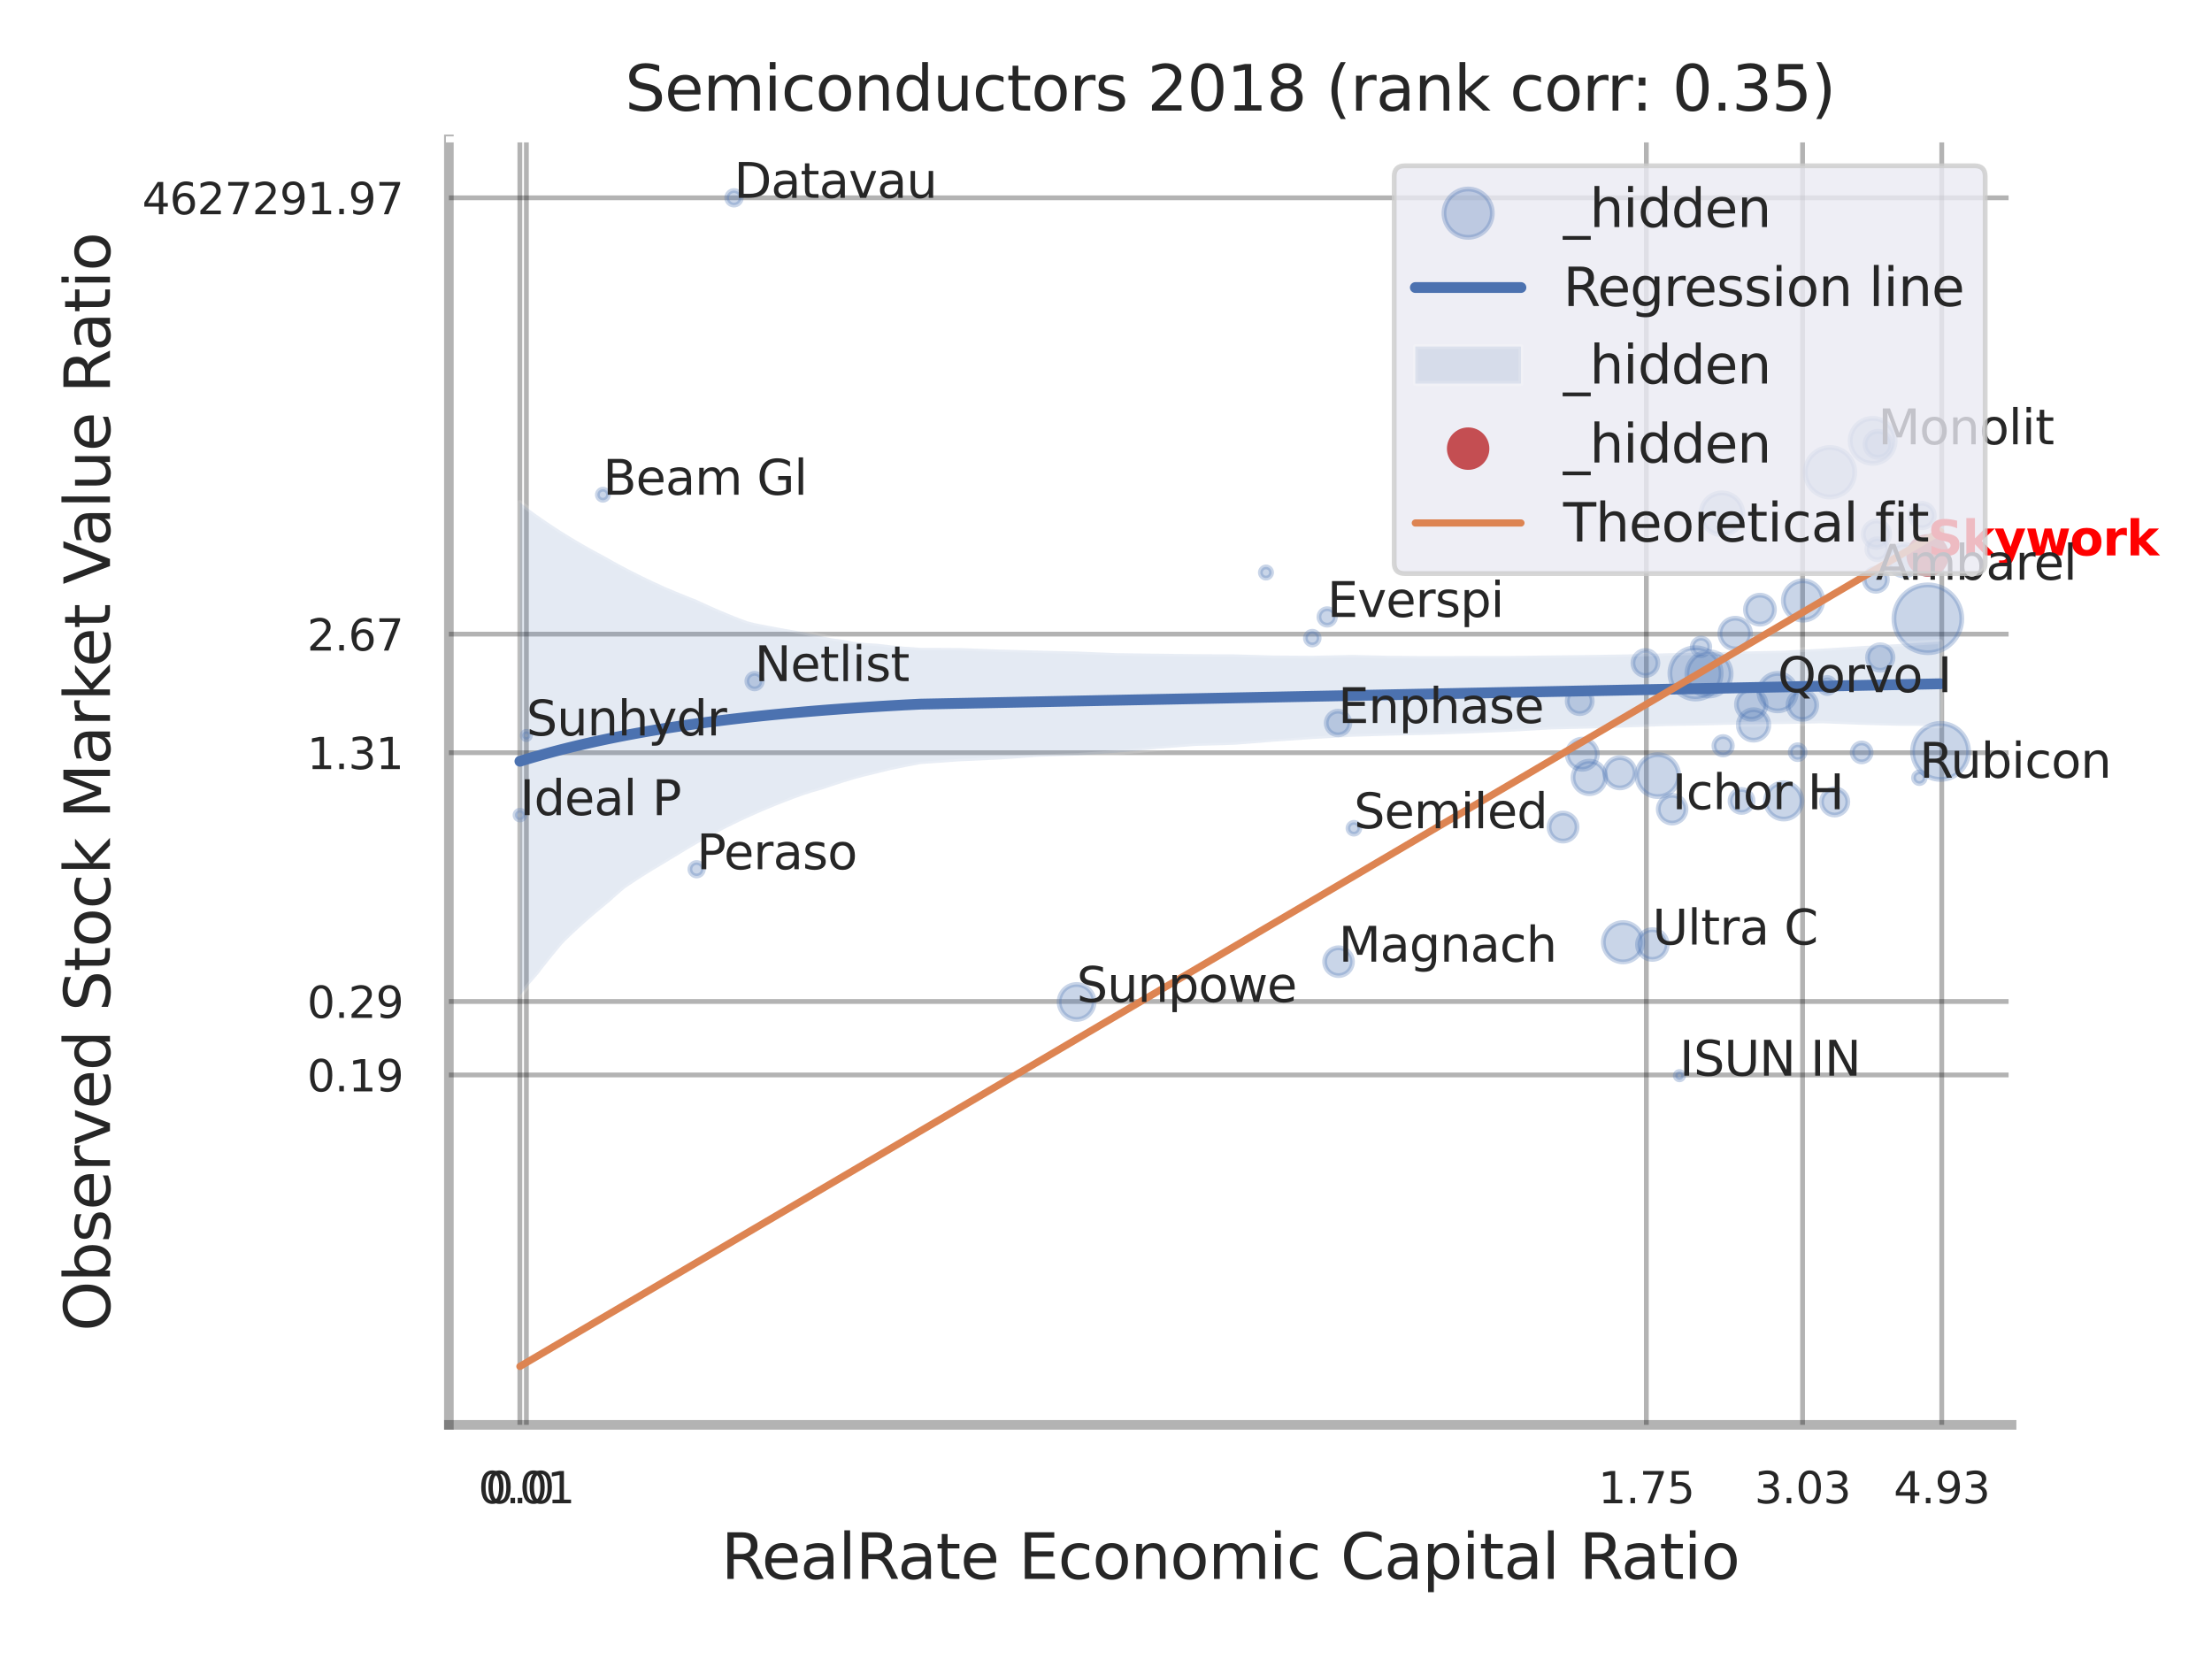 <?xml version="1.0" encoding="utf-8" standalone="no"?>
<!DOCTYPE svg PUBLIC "-//W3C//DTD SVG 1.1//EN"
  "http://www.w3.org/Graphics/SVG/1.1/DTD/svg11.dtd">
<svg xmlns:xlink="http://www.w3.org/1999/xlink" width="460.8pt" height="345.6pt" viewBox="0 0 460.8 345.6" xmlns="http://www.w3.org/2000/svg" version="1.1">
 <defs>
  <style type="text/css">*{stroke-linejoin: round; stroke-linecap: butt}</style>
 </defs>
 <g id="figure_1">
  <g id="patch_1">
   <path d="M 0 345.6 
L 460.8 345.6 
L 460.8 0 
L 0 0 
z
" style="fill: #ffffff"/>
  </g>
  <g id="axes_1">
   <g id="patch_2">
    <path d="M 93.51 296.82 
L 419.049 296.82 
L 419.049 29.04 
L 93.51 29.04 
z
" style="fill: #ffffff"/>
   </g>
   <g id="matplotlib.axis_1">
    <g id="xtick_1">
     <g id="line2d_1">
      <path d="M 108.295 296.82 
L 108.295 29.04 
" clip-path="url(#p639ca869b3)" style="fill: none; stroke: #000000; stroke-opacity: 0.3; stroke-linecap: round"/>
     </g>
     <g id="text_1">
      <!-- 0.0 -->
      <g style="fill: #262626" transform="translate(101.138 313.159) scale(0.09 -0.09)">
       <defs>
        <path id="DejaVuSans-30" d="M 2034 4250 
Q 1547 4250 1301 3770 
Q 1056 3291 1056 2328 
Q 1056 1369 1301 889 
Q 1547 409 2034 409 
Q 2525 409 2770 889 
Q 3016 1369 3016 2328 
Q 3016 3291 2770 3770 
Q 2525 4250 2034 4250 
z
M 2034 4750 
Q 2819 4750 3233 4129 
Q 3647 3509 3647 2328 
Q 3647 1150 3233 529 
Q 2819 -91 2034 -91 
Q 1250 -91 836 529 
Q 422 1150 422 2328 
Q 422 3509 836 4129 
Q 1250 4750 2034 4750 
z
" transform="scale(0.016)"/>
        <path id="DejaVuSans-2e" d="M 684 794 
L 1344 794 
L 1344 0 
L 684 0 
L 684 794 
z
" transform="scale(0.016)"/>
       </defs>
       <use xlink:href="#DejaVuSans-30"/>
       <use xlink:href="#DejaVuSans-2e" transform="translate(63.623 0)"/>
       <use xlink:href="#DejaVuSans-30" transform="translate(95.41 0)"/>
      </g>
     </g>
    </g>
    <g id="xtick_2">
     <g id="line2d_2">
      <path d="M 109.655 296.82 
L 109.655 29.04 
" clip-path="url(#p639ca869b3)" style="fill: none; stroke: #000000; stroke-opacity: 0.3; stroke-linecap: round"/>
     </g>
     <g id="text_2">
      <!-- 0.01 -->
      <g style="fill: #262626" transform="translate(99.635 313.159) scale(0.09 -0.09)">
       <defs>
        <path id="DejaVuSans-31" d="M 794 531 
L 1825 531 
L 1825 4091 
L 703 3866 
L 703 4441 
L 1819 4666 
L 2450 4666 
L 2450 531 
L 3481 531 
L 3481 0 
L 794 0 
L 794 531 
z
" transform="scale(0.016)"/>
       </defs>
       <use xlink:href="#DejaVuSans-30"/>
       <use xlink:href="#DejaVuSans-2e" transform="translate(63.623 0)"/>
       <use xlink:href="#DejaVuSans-30" transform="translate(95.41 0)"/>
       <use xlink:href="#DejaVuSans-31" transform="translate(159.033 0)"/>
      </g>
     </g>
    </g>
    <g id="xtick_3">
     <g id="line2d_3">
      <path d="M 342.964 296.82 
L 342.964 29.04 
" clip-path="url(#p639ca869b3)" style="fill: none; stroke: #000000; stroke-opacity: 0.3; stroke-linecap: round"/>
     </g>
     <g id="text_3">
      <!-- 1.75 -->
      <g style="fill: #262626" transform="translate(332.945 313.159) scale(0.09 -0.09)">
       <defs>
        <path id="DejaVuSans-37" d="M 525 4666 
L 3525 4666 
L 3525 4397 
L 1831 0 
L 1172 0 
L 2766 4134 
L 525 4134 
L 525 4666 
z
" transform="scale(0.016)"/>
        <path id="DejaVuSans-35" d="M 691 4666 
L 3169 4666 
L 3169 4134 
L 1269 4134 
L 1269 2991 
Q 1406 3038 1543 3061 
Q 1681 3084 1819 3084 
Q 2600 3084 3056 2656 
Q 3513 2228 3513 1497 
Q 3513 744 3044 326 
Q 2575 -91 1722 -91 
Q 1428 -91 1123 -41 
Q 819 9 494 109 
L 494 744 
Q 775 591 1075 516 
Q 1375 441 1709 441 
Q 2250 441 2565 725 
Q 2881 1009 2881 1497 
Q 2881 1984 2565 2268 
Q 2250 2553 1709 2553 
Q 1456 2553 1204 2497 
Q 953 2441 691 2322 
L 691 4666 
z
" transform="scale(0.016)"/>
       </defs>
       <use xlink:href="#DejaVuSans-31"/>
       <use xlink:href="#DejaVuSans-2e" transform="translate(63.623 0)"/>
       <use xlink:href="#DejaVuSans-37" transform="translate(95.41 0)"/>
       <use xlink:href="#DejaVuSans-35" transform="translate(159.033 0)"/>
      </g>
     </g>
    </g>
    <g id="xtick_4">
     <g id="line2d_4">
      <path d="M 375.509 296.82 
L 375.509 29.04 
" clip-path="url(#p639ca869b3)" style="fill: none; stroke: #000000; stroke-opacity: 0.3; stroke-linecap: round"/>
     </g>
     <g id="text_4">
      <!-- 3.03 -->
      <g style="fill: #262626" transform="translate(365.489 313.159) scale(0.09 -0.09)">
       <defs>
        <path id="DejaVuSans-33" d="M 2597 2516 
Q 3050 2419 3304 2112 
Q 3559 1806 3559 1356 
Q 3559 666 3084 287 
Q 2609 -91 1734 -91 
Q 1441 -91 1130 -33 
Q 819 25 488 141 
L 488 750 
Q 750 597 1062 519 
Q 1375 441 1716 441 
Q 2309 441 2620 675 
Q 2931 909 2931 1356 
Q 2931 1769 2642 2001 
Q 2353 2234 1838 2234 
L 1294 2234 
L 1294 2753 
L 1863 2753 
Q 2328 2753 2575 2939 
Q 2822 3125 2822 3475 
Q 2822 3834 2567 4026 
Q 2313 4219 1838 4219 
Q 1578 4219 1281 4162 
Q 984 4106 628 3988 
L 628 4550 
Q 988 4650 1302 4700 
Q 1616 4750 1894 4750 
Q 2613 4750 3031 4423 
Q 3450 4097 3450 3541 
Q 3450 3153 3228 2886 
Q 3006 2619 2597 2516 
z
" transform="scale(0.016)"/>
       </defs>
       <use xlink:href="#DejaVuSans-33"/>
       <use xlink:href="#DejaVuSans-2e" transform="translate(63.623 0)"/>
       <use xlink:href="#DejaVuSans-30" transform="translate(95.41 0)"/>
       <use xlink:href="#DejaVuSans-33" transform="translate(159.033 0)"/>
      </g>
     </g>
    </g>
    <g id="xtick_5">
     <g id="line2d_5">
      <path d="M 404.503 296.82 
L 404.503 29.04 
" clip-path="url(#p639ca869b3)" style="fill: none; stroke: #000000; stroke-opacity: 0.3; stroke-linecap: round"/>
     </g>
     <g id="text_5">
      <!-- 4.93 -->
      <g style="fill: #262626" transform="translate(394.484 313.159) scale(0.09 -0.09)">
       <defs>
        <path id="DejaVuSans-34" d="M 2419 4116 
L 825 1625 
L 2419 1625 
L 2419 4116 
z
M 2253 4666 
L 3047 4666 
L 3047 1625 
L 3713 1625 
L 3713 1100 
L 3047 1100 
L 3047 0 
L 2419 0 
L 2419 1100 
L 313 1100 
L 313 1709 
L 2253 4666 
z
" transform="scale(0.016)"/>
        <path id="DejaVuSans-39" d="M 703 97 
L 703 672 
Q 941 559 1184 500 
Q 1428 441 1663 441 
Q 2288 441 2617 861 
Q 2947 1281 2994 2138 
Q 2813 1869 2534 1725 
Q 2256 1581 1919 1581 
Q 1219 1581 811 2004 
Q 403 2428 403 3163 
Q 403 3881 828 4315 
Q 1253 4750 1959 4750 
Q 2769 4750 3195 4129 
Q 3622 3509 3622 2328 
Q 3622 1225 3098 567 
Q 2575 -91 1691 -91 
Q 1453 -91 1209 -44 
Q 966 3 703 97 
z
M 1959 2075 
Q 2384 2075 2632 2365 
Q 2881 2656 2881 3163 
Q 2881 3666 2632 3958 
Q 2384 4250 1959 4250 
Q 1534 4250 1286 3958 
Q 1038 3666 1038 3163 
Q 1038 2656 1286 2365 
Q 1534 2075 1959 2075 
z
" transform="scale(0.016)"/>
       </defs>
       <use xlink:href="#DejaVuSans-34"/>
       <use xlink:href="#DejaVuSans-2e" transform="translate(63.623 0)"/>
       <use xlink:href="#DejaVuSans-39" transform="translate(95.41 0)"/>
       <use xlink:href="#DejaVuSans-33" transform="translate(159.033 0)"/>
      </g>
     </g>
    </g>
    <g id="xtick_6"/>
    <g id="xtick_7"/>
    <g id="xtick_8"/>
    <g id="text_6">
     <!-- RealRate Economic Capital Ratio -->
     <g style="fill: #262626" transform="translate(150.226 328.908) scale(0.13 -0.13)">
      <defs>
       <path id="DejaVuSans-52" d="M 2841 2188 
Q 3044 2119 3236 1894 
Q 3428 1669 3622 1275 
L 4263 0 
L 3584 0 
L 2988 1197 
Q 2756 1666 2539 1819 
Q 2322 1972 1947 1972 
L 1259 1972 
L 1259 0 
L 628 0 
L 628 4666 
L 2053 4666 
Q 2853 4666 3247 4331 
Q 3641 3997 3641 3322 
Q 3641 2881 3436 2590 
Q 3231 2300 2841 2188 
z
M 1259 4147 
L 1259 2491 
L 2053 2491 
Q 2509 2491 2742 2702 
Q 2975 2913 2975 3322 
Q 2975 3731 2742 3939 
Q 2509 4147 2053 4147 
L 1259 4147 
z
" transform="scale(0.016)"/>
       <path id="DejaVuSans-65" d="M 3597 1894 
L 3597 1613 
L 953 1613 
Q 991 1019 1311 708 
Q 1631 397 2203 397 
Q 2534 397 2845 478 
Q 3156 559 3463 722 
L 3463 178 
Q 3153 47 2828 -22 
Q 2503 -91 2169 -91 
Q 1331 -91 842 396 
Q 353 884 353 1716 
Q 353 2575 817 3079 
Q 1281 3584 2069 3584 
Q 2775 3584 3186 3129 
Q 3597 2675 3597 1894 
z
M 3022 2063 
Q 3016 2534 2758 2815 
Q 2500 3097 2075 3097 
Q 1594 3097 1305 2825 
Q 1016 2553 972 2059 
L 3022 2063 
z
" transform="scale(0.016)"/>
       <path id="DejaVuSans-61" d="M 2194 1759 
Q 1497 1759 1228 1600 
Q 959 1441 959 1056 
Q 959 750 1161 570 
Q 1363 391 1709 391 
Q 2188 391 2477 730 
Q 2766 1069 2766 1631 
L 2766 1759 
L 2194 1759 
z
M 3341 1997 
L 3341 0 
L 2766 0 
L 2766 531 
Q 2569 213 2275 61 
Q 1981 -91 1556 -91 
Q 1019 -91 701 211 
Q 384 513 384 1019 
Q 384 1609 779 1909 
Q 1175 2209 1959 2209 
L 2766 2209 
L 2766 2266 
Q 2766 2663 2505 2880 
Q 2244 3097 1772 3097 
Q 1472 3097 1187 3025 
Q 903 2953 641 2809 
L 641 3341 
Q 956 3463 1253 3523 
Q 1550 3584 1831 3584 
Q 2591 3584 2966 3190 
Q 3341 2797 3341 1997 
z
" transform="scale(0.016)"/>
       <path id="DejaVuSans-6c" d="M 603 4863 
L 1178 4863 
L 1178 0 
L 603 0 
L 603 4863 
z
" transform="scale(0.016)"/>
       <path id="DejaVuSans-74" d="M 1172 4494 
L 1172 3500 
L 2356 3500 
L 2356 3053 
L 1172 3053 
L 1172 1153 
Q 1172 725 1289 603 
Q 1406 481 1766 481 
L 2356 481 
L 2356 0 
L 1766 0 
Q 1100 0 847 248 
Q 594 497 594 1153 
L 594 3053 
L 172 3053 
L 172 3500 
L 594 3500 
L 594 4494 
L 1172 4494 
z
" transform="scale(0.016)"/>
       <path id="DejaVuSans-20" transform="scale(0.016)"/>
       <path id="DejaVuSans-45" d="M 628 4666 
L 3578 4666 
L 3578 4134 
L 1259 4134 
L 1259 2753 
L 3481 2753 
L 3481 2222 
L 1259 2222 
L 1259 531 
L 3634 531 
L 3634 0 
L 628 0 
L 628 4666 
z
" transform="scale(0.016)"/>
       <path id="DejaVuSans-63" d="M 3122 3366 
L 3122 2828 
Q 2878 2963 2633 3030 
Q 2388 3097 2138 3097 
Q 1578 3097 1268 2742 
Q 959 2388 959 1747 
Q 959 1106 1268 751 
Q 1578 397 2138 397 
Q 2388 397 2633 464 
Q 2878 531 3122 666 
L 3122 134 
Q 2881 22 2623 -34 
Q 2366 -91 2075 -91 
Q 1284 -91 818 406 
Q 353 903 353 1747 
Q 353 2603 823 3093 
Q 1294 3584 2113 3584 
Q 2378 3584 2631 3529 
Q 2884 3475 3122 3366 
z
" transform="scale(0.016)"/>
       <path id="DejaVuSans-6f" d="M 1959 3097 
Q 1497 3097 1228 2736 
Q 959 2375 959 1747 
Q 959 1119 1226 758 
Q 1494 397 1959 397 
Q 2419 397 2687 759 
Q 2956 1122 2956 1747 
Q 2956 2369 2687 2733 
Q 2419 3097 1959 3097 
z
M 1959 3584 
Q 2709 3584 3137 3096 
Q 3566 2609 3566 1747 
Q 3566 888 3137 398 
Q 2709 -91 1959 -91 
Q 1206 -91 779 398 
Q 353 888 353 1747 
Q 353 2609 779 3096 
Q 1206 3584 1959 3584 
z
" transform="scale(0.016)"/>
       <path id="DejaVuSans-6e" d="M 3513 2113 
L 3513 0 
L 2938 0 
L 2938 2094 
Q 2938 2591 2744 2837 
Q 2550 3084 2163 3084 
Q 1697 3084 1428 2787 
Q 1159 2491 1159 1978 
L 1159 0 
L 581 0 
L 581 3500 
L 1159 3500 
L 1159 2956 
Q 1366 3272 1645 3428 
Q 1925 3584 2291 3584 
Q 2894 3584 3203 3211 
Q 3513 2838 3513 2113 
z
" transform="scale(0.016)"/>
       <path id="DejaVuSans-6d" d="M 3328 2828 
Q 3544 3216 3844 3400 
Q 4144 3584 4550 3584 
Q 5097 3584 5394 3201 
Q 5691 2819 5691 2113 
L 5691 0 
L 5113 0 
L 5113 2094 
Q 5113 2597 4934 2840 
Q 4756 3084 4391 3084 
Q 3944 3084 3684 2787 
Q 3425 2491 3425 1978 
L 3425 0 
L 2847 0 
L 2847 2094 
Q 2847 2600 2669 2842 
Q 2491 3084 2119 3084 
Q 1678 3084 1418 2786 
Q 1159 2488 1159 1978 
L 1159 0 
L 581 0 
L 581 3500 
L 1159 3500 
L 1159 2956 
Q 1356 3278 1631 3431 
Q 1906 3584 2284 3584 
Q 2666 3584 2933 3390 
Q 3200 3197 3328 2828 
z
" transform="scale(0.016)"/>
       <path id="DejaVuSans-69" d="M 603 3500 
L 1178 3500 
L 1178 0 
L 603 0 
L 603 3500 
z
M 603 4863 
L 1178 4863 
L 1178 4134 
L 603 4134 
L 603 4863 
z
" transform="scale(0.016)"/>
       <path id="DejaVuSans-43" d="M 4122 4306 
L 4122 3641 
Q 3803 3938 3442 4084 
Q 3081 4231 2675 4231 
Q 1875 4231 1450 3742 
Q 1025 3253 1025 2328 
Q 1025 1406 1450 917 
Q 1875 428 2675 428 
Q 3081 428 3442 575 
Q 3803 722 4122 1019 
L 4122 359 
Q 3791 134 3420 21 
Q 3050 -91 2638 -91 
Q 1578 -91 968 557 
Q 359 1206 359 2328 
Q 359 3453 968 4101 
Q 1578 4750 2638 4750 
Q 3056 4750 3426 4639 
Q 3797 4528 4122 4306 
z
" transform="scale(0.016)"/>
       <path id="DejaVuSans-70" d="M 1159 525 
L 1159 -1331 
L 581 -1331 
L 581 3500 
L 1159 3500 
L 1159 2969 
Q 1341 3281 1617 3432 
Q 1894 3584 2278 3584 
Q 2916 3584 3314 3078 
Q 3713 2572 3713 1747 
Q 3713 922 3314 415 
Q 2916 -91 2278 -91 
Q 1894 -91 1617 61 
Q 1341 213 1159 525 
z
M 3116 1747 
Q 3116 2381 2855 2742 
Q 2594 3103 2138 3103 
Q 1681 3103 1420 2742 
Q 1159 2381 1159 1747 
Q 1159 1113 1420 752 
Q 1681 391 2138 391 
Q 2594 391 2855 752 
Q 3116 1113 3116 1747 
z
" transform="scale(0.016)"/>
      </defs>
      <use xlink:href="#DejaVuSans-52"/>
      <use xlink:href="#DejaVuSans-65" transform="translate(64.982 0)"/>
      <use xlink:href="#DejaVuSans-61" transform="translate(126.506 0)"/>
      <use xlink:href="#DejaVuSans-6c" transform="translate(187.785 0)"/>
      <use xlink:href="#DejaVuSans-52" transform="translate(215.568 0)"/>
      <use xlink:href="#DejaVuSans-61" transform="translate(282.801 0)"/>
      <use xlink:href="#DejaVuSans-74" transform="translate(344.08 0)"/>
      <use xlink:href="#DejaVuSans-65" transform="translate(383.289 0)"/>
      <use xlink:href="#DejaVuSans-20" transform="translate(444.812 0)"/>
      <use xlink:href="#DejaVuSans-45" transform="translate(476.6 0)"/>
      <use xlink:href="#DejaVuSans-63" transform="translate(539.783 0)"/>
      <use xlink:href="#DejaVuSans-6f" transform="translate(594.764 0)"/>
      <use xlink:href="#DejaVuSans-6e" transform="translate(655.945 0)"/>
      <use xlink:href="#DejaVuSans-6f" transform="translate(719.324 0)"/>
      <use xlink:href="#DejaVuSans-6d" transform="translate(780.506 0)"/>
      <use xlink:href="#DejaVuSans-69" transform="translate(877.918 0)"/>
      <use xlink:href="#DejaVuSans-63" transform="translate(905.701 0)"/>
      <use xlink:href="#DejaVuSans-20" transform="translate(960.682 0)"/>
      <use xlink:href="#DejaVuSans-43" transform="translate(992.469 0)"/>
      <use xlink:href="#DejaVuSans-61" transform="translate(1062.293 0)"/>
      <use xlink:href="#DejaVuSans-70" transform="translate(1123.572 0)"/>
      <use xlink:href="#DejaVuSans-69" transform="translate(1187.049 0)"/>
      <use xlink:href="#DejaVuSans-74" transform="translate(1214.832 0)"/>
      <use xlink:href="#DejaVuSans-61" transform="translate(1254.041 0)"/>
      <use xlink:href="#DejaVuSans-6c" transform="translate(1315.32 0)"/>
      <use xlink:href="#DejaVuSans-20" transform="translate(1343.104 0)"/>
      <use xlink:href="#DejaVuSans-52" transform="translate(1374.891 0)"/>
      <use xlink:href="#DejaVuSans-61" transform="translate(1442.123 0)"/>
      <use xlink:href="#DejaVuSans-74" transform="translate(1503.402 0)"/>
      <use xlink:href="#DejaVuSans-69" transform="translate(1542.611 0)"/>
      <use xlink:href="#DejaVuSans-6f" transform="translate(1570.395 0)"/>
     </g>
    </g>
   </g>
   <g id="matplotlib.axis_2">
    <g id="ytick_1">
     <g id="line2d_6">
      <path d="M 93.51 223.929 
L 419.049 223.929 
" clip-path="url(#p639ca869b3)" style="fill: none; stroke: #000000; stroke-opacity: 0.3; stroke-linecap: round"/>
     </g>
     <g id="text_7">
      <!-- 0.19 -->
      <g style="fill: #262626" transform="translate(63.971 227.348) scale(0.09 -0.09)">
       <use xlink:href="#DejaVuSans-30"/>
       <use xlink:href="#DejaVuSans-2e" transform="translate(63.623 0)"/>
       <use xlink:href="#DejaVuSans-31" transform="translate(95.41 0)"/>
       <use xlink:href="#DejaVuSans-39" transform="translate(159.033 0)"/>
      </g>
     </g>
    </g>
    <g id="ytick_2">
     <g id="line2d_7">
      <path d="M 93.51 208.624 
L 419.049 208.624 
" clip-path="url(#p639ca869b3)" style="fill: none; stroke: #000000; stroke-opacity: 0.3; stroke-linecap: round"/>
     </g>
     <g id="text_8">
      <!-- 0.29 -->
      <g style="fill: #262626" transform="translate(63.971 212.043) scale(0.09 -0.09)">
       <defs>
        <path id="DejaVuSans-32" d="M 1228 531 
L 3431 531 
L 3431 0 
L 469 0 
L 469 531 
Q 828 903 1448 1529 
Q 2069 2156 2228 2338 
Q 2531 2678 2651 2914 
Q 2772 3150 2772 3378 
Q 2772 3750 2511 3984 
Q 2250 4219 1831 4219 
Q 1534 4219 1204 4116 
Q 875 4013 500 3803 
L 500 4441 
Q 881 4594 1212 4672 
Q 1544 4750 1819 4750 
Q 2544 4750 2975 4387 
Q 3406 4025 3406 3419 
Q 3406 3131 3298 2873 
Q 3191 2616 2906 2266 
Q 2828 2175 2409 1742 
Q 1991 1309 1228 531 
z
" transform="scale(0.016)"/>
       </defs>
       <use xlink:href="#DejaVuSans-30"/>
       <use xlink:href="#DejaVuSans-2e" transform="translate(63.623 0)"/>
       <use xlink:href="#DejaVuSans-32" transform="translate(95.41 0)"/>
       <use xlink:href="#DejaVuSans-39" transform="translate(159.033 0)"/>
      </g>
     </g>
    </g>
    <g id="ytick_3">
     <g id="line2d_8">
      <path d="M 93.51 156.797 
L 419.049 156.797 
" clip-path="url(#p639ca869b3)" style="fill: none; stroke: #000000; stroke-opacity: 0.3; stroke-linecap: round"/>
     </g>
     <g id="text_9">
      <!-- 1.31 -->
      <g style="fill: #262626" transform="translate(63.971 160.216) scale(0.09 -0.09)">
       <use xlink:href="#DejaVuSans-31"/>
       <use xlink:href="#DejaVuSans-2e" transform="translate(63.623 0)"/>
       <use xlink:href="#DejaVuSans-33" transform="translate(95.41 0)"/>
       <use xlink:href="#DejaVuSans-31" transform="translate(159.033 0)"/>
      </g>
     </g>
    </g>
    <g id="ytick_4">
     <g id="line2d_9">
      <path d="M 93.51 132.101 
L 419.049 132.101 
" clip-path="url(#p639ca869b3)" style="fill: none; stroke: #000000; stroke-opacity: 0.3; stroke-linecap: round"/>
     </g>
     <g id="text_10">
      <!-- 2.67 -->
      <g style="fill: #262626" transform="translate(63.971 135.52) scale(0.09 -0.09)">
       <defs>
        <path id="DejaVuSans-36" d="M 2113 2584 
Q 1688 2584 1439 2293 
Q 1191 2003 1191 1497 
Q 1191 994 1439 701 
Q 1688 409 2113 409 
Q 2538 409 2786 701 
Q 3034 994 3034 1497 
Q 3034 2003 2786 2293 
Q 2538 2584 2113 2584 
z
M 3366 4563 
L 3366 3988 
Q 3128 4100 2886 4159 
Q 2644 4219 2406 4219 
Q 1781 4219 1451 3797 
Q 1122 3375 1075 2522 
Q 1259 2794 1537 2939 
Q 1816 3084 2150 3084 
Q 2853 3084 3261 2657 
Q 3669 2231 3669 1497 
Q 3669 778 3244 343 
Q 2819 -91 2113 -91 
Q 1303 -91 875 529 
Q 447 1150 447 2328 
Q 447 3434 972 4092 
Q 1497 4750 2381 4750 
Q 2619 4750 2861 4703 
Q 3103 4656 3366 4563 
z
" transform="scale(0.016)"/>
       </defs>
       <use xlink:href="#DejaVuSans-32"/>
       <use xlink:href="#DejaVuSans-2e" transform="translate(63.623 0)"/>
       <use xlink:href="#DejaVuSans-36" transform="translate(95.41 0)"/>
       <use xlink:href="#DejaVuSans-37" transform="translate(159.033 0)"/>
      </g>
     </g>
    </g>
    <g id="ytick_5">
     <g id="line2d_10">
      <path d="M 93.51 41.207 
L 419.049 41.207 
" clip-path="url(#p639ca869b3)" style="fill: none; stroke: #000000; stroke-opacity: 0.3; stroke-linecap: round"/>
     </g>
     <g id="text_11">
      <!-- 4627291.97 -->
      <g style="fill: #262626" transform="translate(29.613 44.627) scale(0.09 -0.09)">
       <use xlink:href="#DejaVuSans-34"/>
       <use xlink:href="#DejaVuSans-36" transform="translate(63.623 0)"/>
       <use xlink:href="#DejaVuSans-32" transform="translate(127.246 0)"/>
       <use xlink:href="#DejaVuSans-37" transform="translate(190.869 0)"/>
       <use xlink:href="#DejaVuSans-32" transform="translate(254.492 0)"/>
       <use xlink:href="#DejaVuSans-39" transform="translate(318.115 0)"/>
       <use xlink:href="#DejaVuSans-31" transform="translate(381.738 0)"/>
       <use xlink:href="#DejaVuSans-2e" transform="translate(445.361 0)"/>
       <use xlink:href="#DejaVuSans-39" transform="translate(477.148 0)"/>
       <use xlink:href="#DejaVuSans-37" transform="translate(540.771 0)"/>
      </g>
     </g>
    </g>
    <g id="ytick_6"/>
    <g id="ytick_7"/>
    <g id="ytick_8"/>
    <g id="ytick_9"/>
    <g id="ytick_10"/>
    <g id="text_12">
     <!-- Observed Stock Market Value Ratio -->
     <g style="fill: #262626" transform="translate(22.91 277.332) rotate(-90) scale(0.13 -0.13)">
      <defs>
       <path id="DejaVuSans-4f" d="M 2522 4238 
Q 1834 4238 1429 3725 
Q 1025 3213 1025 2328 
Q 1025 1447 1429 934 
Q 1834 422 2522 422 
Q 3209 422 3611 934 
Q 4013 1447 4013 2328 
Q 4013 3213 3611 3725 
Q 3209 4238 2522 4238 
z
M 2522 4750 
Q 3503 4750 4090 4092 
Q 4678 3434 4678 2328 
Q 4678 1225 4090 567 
Q 3503 -91 2522 -91 
Q 1538 -91 948 565 
Q 359 1222 359 2328 
Q 359 3434 948 4092 
Q 1538 4750 2522 4750 
z
" transform="scale(0.016)"/>
       <path id="DejaVuSans-62" d="M 3116 1747 
Q 3116 2381 2855 2742 
Q 2594 3103 2138 3103 
Q 1681 3103 1420 2742 
Q 1159 2381 1159 1747 
Q 1159 1113 1420 752 
Q 1681 391 2138 391 
Q 2594 391 2855 752 
Q 3116 1113 3116 1747 
z
M 1159 2969 
Q 1341 3281 1617 3432 
Q 1894 3584 2278 3584 
Q 2916 3584 3314 3078 
Q 3713 2572 3713 1747 
Q 3713 922 3314 415 
Q 2916 -91 2278 -91 
Q 1894 -91 1617 61 
Q 1341 213 1159 525 
L 1159 0 
L 581 0 
L 581 4863 
L 1159 4863 
L 1159 2969 
z
" transform="scale(0.016)"/>
       <path id="DejaVuSans-73" d="M 2834 3397 
L 2834 2853 
Q 2591 2978 2328 3040 
Q 2066 3103 1784 3103 
Q 1356 3103 1142 2972 
Q 928 2841 928 2578 
Q 928 2378 1081 2264 
Q 1234 2150 1697 2047 
L 1894 2003 
Q 2506 1872 2764 1633 
Q 3022 1394 3022 966 
Q 3022 478 2636 193 
Q 2250 -91 1575 -91 
Q 1294 -91 989 -36 
Q 684 19 347 128 
L 347 722 
Q 666 556 975 473 
Q 1284 391 1588 391 
Q 1994 391 2212 530 
Q 2431 669 2431 922 
Q 2431 1156 2273 1281 
Q 2116 1406 1581 1522 
L 1381 1569 
Q 847 1681 609 1914 
Q 372 2147 372 2553 
Q 372 3047 722 3315 
Q 1072 3584 1716 3584 
Q 2034 3584 2315 3537 
Q 2597 3491 2834 3397 
z
" transform="scale(0.016)"/>
       <path id="DejaVuSans-72" d="M 2631 2963 
Q 2534 3019 2420 3045 
Q 2306 3072 2169 3072 
Q 1681 3072 1420 2755 
Q 1159 2438 1159 1844 
L 1159 0 
L 581 0 
L 581 3500 
L 1159 3500 
L 1159 2956 
Q 1341 3275 1631 3429 
Q 1922 3584 2338 3584 
Q 2397 3584 2469 3576 
Q 2541 3569 2628 3553 
L 2631 2963 
z
" transform="scale(0.016)"/>
       <path id="DejaVuSans-76" d="M 191 3500 
L 800 3500 
L 1894 563 
L 2988 3500 
L 3597 3500 
L 2284 0 
L 1503 0 
L 191 3500 
z
" transform="scale(0.016)"/>
       <path id="DejaVuSans-64" d="M 2906 2969 
L 2906 4863 
L 3481 4863 
L 3481 0 
L 2906 0 
L 2906 525 
Q 2725 213 2448 61 
Q 2172 -91 1784 -91 
Q 1150 -91 751 415 
Q 353 922 353 1747 
Q 353 2572 751 3078 
Q 1150 3584 1784 3584 
Q 2172 3584 2448 3432 
Q 2725 3281 2906 2969 
z
M 947 1747 
Q 947 1113 1208 752 
Q 1469 391 1925 391 
Q 2381 391 2643 752 
Q 2906 1113 2906 1747 
Q 2906 2381 2643 2742 
Q 2381 3103 1925 3103 
Q 1469 3103 1208 2742 
Q 947 2381 947 1747 
z
" transform="scale(0.016)"/>
       <path id="DejaVuSans-53" d="M 3425 4513 
L 3425 3897 
Q 3066 4069 2747 4153 
Q 2428 4238 2131 4238 
Q 1616 4238 1336 4038 
Q 1056 3838 1056 3469 
Q 1056 3159 1242 3001 
Q 1428 2844 1947 2747 
L 2328 2669 
Q 3034 2534 3370 2195 
Q 3706 1856 3706 1288 
Q 3706 609 3251 259 
Q 2797 -91 1919 -91 
Q 1588 -91 1214 -16 
Q 841 59 441 206 
L 441 856 
Q 825 641 1194 531 
Q 1563 422 1919 422 
Q 2459 422 2753 634 
Q 3047 847 3047 1241 
Q 3047 1584 2836 1778 
Q 2625 1972 2144 2069 
L 1759 2144 
Q 1053 2284 737 2584 
Q 422 2884 422 3419 
Q 422 4038 858 4394 
Q 1294 4750 2059 4750 
Q 2388 4750 2728 4690 
Q 3069 4631 3425 4513 
z
" transform="scale(0.016)"/>
       <path id="DejaVuSans-6b" d="M 581 4863 
L 1159 4863 
L 1159 1991 
L 2875 3500 
L 3609 3500 
L 1753 1863 
L 3688 0 
L 2938 0 
L 1159 1709 
L 1159 0 
L 581 0 
L 581 4863 
z
" transform="scale(0.016)"/>
       <path id="DejaVuSans-4d" d="M 628 4666 
L 1569 4666 
L 2759 1491 
L 3956 4666 
L 4897 4666 
L 4897 0 
L 4281 0 
L 4281 4097 
L 3078 897 
L 2444 897 
L 1241 4097 
L 1241 0 
L 628 0 
L 628 4666 
z
" transform="scale(0.016)"/>
       <path id="DejaVuSans-56" d="M 1831 0 
L 50 4666 
L 709 4666 
L 2188 738 
L 3669 4666 
L 4325 4666 
L 2547 0 
L 1831 0 
z
" transform="scale(0.016)"/>
       <path id="DejaVuSans-75" d="M 544 1381 
L 544 3500 
L 1119 3500 
L 1119 1403 
Q 1119 906 1312 657 
Q 1506 409 1894 409 
Q 2359 409 2629 706 
Q 2900 1003 2900 1516 
L 2900 3500 
L 3475 3500 
L 3475 0 
L 2900 0 
L 2900 538 
Q 2691 219 2414 64 
Q 2138 -91 1772 -91 
Q 1169 -91 856 284 
Q 544 659 544 1381 
z
M 1991 3584 
L 1991 3584 
z
" transform="scale(0.016)"/>
      </defs>
      <use xlink:href="#DejaVuSans-4f"/>
      <use xlink:href="#DejaVuSans-62" transform="translate(78.711 0)"/>
      <use xlink:href="#DejaVuSans-73" transform="translate(142.188 0)"/>
      <use xlink:href="#DejaVuSans-65" transform="translate(194.287 0)"/>
      <use xlink:href="#DejaVuSans-72" transform="translate(255.811 0)"/>
      <use xlink:href="#DejaVuSans-76" transform="translate(296.924 0)"/>
      <use xlink:href="#DejaVuSans-65" transform="translate(356.104 0)"/>
      <use xlink:href="#DejaVuSans-64" transform="translate(417.627 0)"/>
      <use xlink:href="#DejaVuSans-20" transform="translate(481.104 0)"/>
      <use xlink:href="#DejaVuSans-53" transform="translate(512.891 0)"/>
      <use xlink:href="#DejaVuSans-74" transform="translate(576.367 0)"/>
      <use xlink:href="#DejaVuSans-6f" transform="translate(615.576 0)"/>
      <use xlink:href="#DejaVuSans-63" transform="translate(676.758 0)"/>
      <use xlink:href="#DejaVuSans-6b" transform="translate(731.738 0)"/>
      <use xlink:href="#DejaVuSans-20" transform="translate(789.648 0)"/>
      <use xlink:href="#DejaVuSans-4d" transform="translate(821.436 0)"/>
      <use xlink:href="#DejaVuSans-61" transform="translate(907.715 0)"/>
      <use xlink:href="#DejaVuSans-72" transform="translate(968.994 0)"/>
      <use xlink:href="#DejaVuSans-6b" transform="translate(1010.107 0)"/>
      <use xlink:href="#DejaVuSans-65" transform="translate(1064.393 0)"/>
      <use xlink:href="#DejaVuSans-74" transform="translate(1125.916 0)"/>
      <use xlink:href="#DejaVuSans-20" transform="translate(1165.125 0)"/>
      <use xlink:href="#DejaVuSans-56" transform="translate(1196.912 0)"/>
      <use xlink:href="#DejaVuSans-61" transform="translate(1257.57 0)"/>
      <use xlink:href="#DejaVuSans-6c" transform="translate(1318.85 0)"/>
      <use xlink:href="#DejaVuSans-75" transform="translate(1346.633 0)"/>
      <use xlink:href="#DejaVuSans-65" transform="translate(1410.012 0)"/>
      <use xlink:href="#DejaVuSans-20" transform="translate(1471.535 0)"/>
      <use xlink:href="#DejaVuSans-52" transform="translate(1503.322 0)"/>
      <use xlink:href="#DejaVuSans-61" transform="translate(1570.555 0)"/>
      <use xlink:href="#DejaVuSans-74" transform="translate(1631.834 0)"/>
      <use xlink:href="#DejaVuSans-69" transform="translate(1671.043 0)"/>
      <use xlink:href="#DejaVuSans-6f" transform="translate(1698.826 0)"/>
     </g>
    </g>
   </g>
   <g id="PathCollection_1">
    <path d="M 358.71 111.411 
C 359.87 111.411 360.982 110.951 361.802 110.131 
C 362.622 109.311 363.083 108.198 363.083 107.039 
C 363.083 105.879 362.622 104.766 361.802 103.946 
C 360.982 103.126 359.87 102.666 358.71 102.666 
C 357.55 102.666 356.438 103.126 355.618 103.946 
C 354.798 104.766 354.337 105.879 354.337 107.039 
C 354.337 108.198 354.798 109.311 355.618 110.131 
C 356.438 110.951 357.55 111.411 358.71 111.411 
z
" clip-path="url(#p639ca869b3)" style="fill: #4c72b0; fill-opacity: 0.3; stroke: #4c72b0; stroke-opacity: 0.3"/>
    <path d="M 401.566 119.621 
C 402.606 119.621 403.603 119.208 404.338 118.473 
C 405.073 117.738 405.486 116.741 405.486 115.701 
C 405.486 114.662 405.073 113.665 404.338 112.93 
C 403.603 112.194 402.606 111.781 401.566 111.781 
C 400.526 111.781 399.529 112.194 398.794 112.93 
C 398.059 113.665 397.646 114.662 397.646 115.701 
C 397.646 116.741 398.059 117.738 398.794 118.473 
C 399.529 119.208 400.526 119.621 401.566 119.621 
z
" clip-path="url(#p639ca869b3)" style="fill: #4c72b0; fill-opacity: 0.3; stroke: #4c72b0; stroke-opacity: 0.3"/>
    <path d="M 356.016 144.993 
C 357.24 144.993 358.413 144.507 359.278 143.642 
C 360.143 142.777 360.629 141.603 360.629 140.38 
C 360.629 139.157 360.143 137.983 359.278 137.118 
C 358.413 136.253 357.24 135.767 356.016 135.767 
C 354.793 135.767 353.62 136.253 352.755 137.118 
C 351.89 137.983 351.404 139.157 351.404 140.38 
C 351.404 141.603 351.89 142.777 352.755 143.642 
C 353.62 144.507 354.793 144.993 356.016 144.993 
z
" clip-path="url(#p639ca869b3)" style="fill: #4c72b0; fill-opacity: 0.3; stroke: #4c72b0; stroke-opacity: 0.3"/>
    <path d="M 353.21 145.618 
C 354.627 145.618 355.986 145.055 356.988 144.053 
C 357.99 143.051 358.553 141.692 358.553 140.275 
C 358.553 138.858 357.99 137.499 356.988 136.497 
C 355.986 135.496 354.627 134.933 353.21 134.933 
C 351.794 134.933 350.434 135.496 349.433 136.497 
C 348.431 137.499 347.868 138.858 347.868 140.275 
C 347.868 141.692 348.431 143.051 349.433 144.053 
C 350.434 145.055 351.794 145.618 353.21 145.618 
z
" clip-path="url(#p639ca869b3)" style="fill: #4c72b0; fill-opacity: 0.3; stroke: #4c72b0; stroke-opacity: 0.3"/>
    <path d="M 365.301 154.189 
C 366.143 154.189 366.95 153.855 367.545 153.26 
C 368.14 152.665 368.474 151.858 368.474 151.016 
C 368.474 150.174 368.14 149.367 367.545 148.772 
C 366.95 148.177 366.143 147.843 365.301 147.843 
C 364.46 147.843 363.652 148.177 363.057 148.772 
C 362.462 149.367 362.128 150.174 362.128 151.016 
C 362.128 151.858 362.462 152.665 363.057 153.26 
C 363.652 153.855 364.46 154.189 365.301 154.189 
z
" clip-path="url(#p639ca869b3)" style="fill: #4c72b0; fill-opacity: 0.3; stroke: #4c72b0; stroke-opacity: 0.3"/>
    <path d="M 401.61 135.97 
C 403.485 135.97 405.284 135.225 406.61 133.899 
C 407.936 132.573 408.681 130.774 408.681 128.899 
C 408.681 127.024 407.936 125.225 406.61 123.899 
C 405.284 122.573 403.485 121.828 401.61 121.828 
C 399.735 121.828 397.936 122.573 396.61 123.899 
C 395.284 125.225 394.539 127.024 394.539 128.899 
C 394.539 130.774 395.284 132.573 396.61 133.899 
C 397.936 135.225 399.735 135.97 401.61 135.97 
z
" clip-path="url(#p639ca869b3)" style="fill: #4c72b0; fill-opacity: 0.3; stroke: #4c72b0; stroke-opacity: 0.3"/>
    <path d="M 375.469 149.876 
C 376.262 149.876 377.023 149.561 377.583 149 
C 378.144 148.44 378.459 147.679 378.459 146.886 
C 378.459 146.093 378.144 145.333 377.583 144.772 
C 377.023 144.212 376.262 143.897 375.469 143.897 
C 374.676 143.897 373.916 144.212 373.355 144.772 
C 372.795 145.333 372.48 146.093 372.48 146.886 
C 372.48 147.679 372.795 148.44 373.355 149 
C 373.916 149.561 374.676 149.876 375.469 149.876 
z
" clip-path="url(#p639ca869b3)" style="fill: #4c72b0; fill-opacity: 0.3; stroke: #4c72b0; stroke-opacity: 0.3"/>
    <path d="M 390.913 114.043 
C 391.647 114.043 392.351 113.751 392.87 113.232 
C 393.389 112.713 393.681 112.009 393.681 111.275 
C 393.681 110.541 393.389 109.837 392.87 109.318 
C 392.351 108.799 391.647 108.507 390.913 108.507 
C 390.179 108.507 389.475 108.799 388.956 109.318 
C 388.437 109.837 388.145 110.541 388.145 111.275 
C 388.145 112.009 388.437 112.713 388.956 113.232 
C 389.475 113.751 390.179 114.043 390.913 114.043 
z
" clip-path="url(#p639ca869b3)" style="fill: #4c72b0; fill-opacity: 0.3; stroke: #4c72b0; stroke-opacity: 0.3"/>
    <path d="M 381.218 103.539 
C 382.587 103.539 383.9 102.995 384.868 102.027 
C 385.836 101.059 386.38 99.746 386.38 98.377 
C 386.38 97.008 385.836 95.695 384.868 94.727 
C 383.9 93.759 382.587 93.215 381.218 93.215 
C 379.849 93.215 378.536 93.759 377.568 94.727 
C 376.6 95.695 376.056 97.008 376.056 98.377 
C 376.056 99.746 376.6 101.059 377.568 102.027 
C 378.536 102.995 379.849 103.539 381.218 103.539 
z
" clip-path="url(#p639ca869b3)" style="fill: #4c72b0; fill-opacity: 0.3; stroke: #4c72b0; stroke-opacity: 0.3"/>
    <path d="M 404.252 162.367 
C 405.799 162.367 407.284 161.752 408.378 160.658 
C 409.472 159.564 410.087 158.079 410.087 156.532 
C 410.087 154.984 409.472 153.5 408.378 152.406 
C 407.284 151.312 405.799 150.697 404.252 150.697 
C 402.704 150.697 401.22 151.312 400.126 152.406 
C 399.032 153.5 398.417 154.984 398.417 156.532 
C 398.417 158.079 399.032 159.564 400.126 160.658 
C 401.22 161.752 402.704 162.367 404.252 162.367 
z
" clip-path="url(#p639ca869b3)" style="fill: #4c72b0; fill-opacity: 0.3; stroke: #4c72b0; stroke-opacity: 0.3"/>
    <path d="M 358.955 157.274 
C 359.464 157.274 359.952 157.072 360.311 156.713 
C 360.671 156.353 360.873 155.865 360.873 155.356 
C 360.873 154.847 360.671 154.359 360.311 153.999 
C 359.952 153.64 359.464 153.437 358.955 153.437 
C 358.446 153.437 357.958 153.64 357.598 153.999 
C 357.239 154.359 357.036 154.847 357.036 155.356 
C 357.036 155.865 357.239 156.353 357.598 156.713 
C 357.958 157.072 358.446 157.274 358.955 157.274 
z
" clip-path="url(#p639ca869b3)" style="fill: #4c72b0; fill-opacity: 0.3; stroke: #4c72b0; stroke-opacity: 0.3"/>
    <path d="M 382.193 169.788 
C 382.921 169.788 383.619 169.499 384.133 168.984 
C 384.648 168.47 384.937 167.772 384.937 167.044 
C 384.937 166.316 384.648 165.618 384.133 165.104 
C 383.619 164.589 382.921 164.3 382.193 164.3 
C 381.465 164.3 380.767 164.589 380.253 165.104 
C 379.738 165.618 379.449 166.316 379.449 167.044 
C 379.449 167.772 379.738 168.47 380.253 168.984 
C 380.767 169.499 381.465 169.788 382.193 169.788 
z
" clip-path="url(#p639ca869b3)" style="fill: #4c72b0; fill-opacity: 0.3; stroke: #4c72b0; stroke-opacity: 0.3"/>
    <path d="M 331.079 165.334 
C 331.977 165.334 332.838 164.977 333.472 164.342 
C 334.107 163.708 334.464 162.847 334.464 161.949 
C 334.464 161.052 334.107 160.191 333.472 159.556 
C 332.838 158.922 331.977 158.565 331.079 158.565 
C 330.182 158.565 329.321 158.922 328.686 159.556 
C 328.052 160.191 327.695 161.052 327.695 161.949 
C 327.695 162.847 328.052 163.708 328.686 164.342 
C 329.321 164.977 330.182 165.334 331.079 165.334 
z
" clip-path="url(#p639ca869b3)" style="fill: #4c72b0; fill-opacity: 0.3; stroke: #4c72b0; stroke-opacity: 0.3"/>
    <path d="M 375.607 129.193 
C 376.695 129.193 377.738 128.761 378.507 127.992 
C 379.276 127.223 379.708 126.18 379.708 125.092 
C 379.708 124.005 379.276 122.962 378.507 122.193 
C 377.738 121.424 376.695 120.992 375.607 120.992 
C 374.52 120.992 373.477 121.424 372.708 122.193 
C 371.939 122.962 371.507 124.005 371.507 125.092 
C 371.507 126.18 371.939 127.223 372.708 127.992 
C 373.477 128.761 374.52 129.193 375.607 129.193 
z
" clip-path="url(#p639ca869b3)" style="fill: #4c72b0; fill-opacity: 0.3; stroke: #4c72b0; stroke-opacity: 0.3"/>
    <path d="M 400.419 109.931 
C 401.092 109.931 401.737 109.664 402.213 109.188 
C 402.688 108.713 402.955 108.068 402.955 107.395 
C 402.955 106.722 402.688 106.077 402.213 105.602 
C 401.737 105.126 401.092 104.859 400.419 104.859 
C 399.747 104.859 399.102 105.126 398.626 105.602 
C 398.15 106.077 397.883 106.722 397.883 107.395 
C 397.883 108.068 398.15 108.713 398.626 109.188 
C 399.102 109.664 399.747 109.931 400.419 109.931 
z
" clip-path="url(#p639ca869b3)" style="fill: #4c72b0; fill-opacity: 0.3; stroke: #4c72b0; stroke-opacity: 0.3"/>
    <path d="M 329.083 148.665 
C 329.775 148.665 330.438 148.39 330.928 147.901 
C 331.417 147.411 331.692 146.748 331.692 146.056 
C 331.692 145.364 331.417 144.7 330.928 144.211 
C 330.438 143.722 329.775 143.447 329.083 143.447 
C 328.391 143.447 327.727 143.722 327.238 144.211 
C 326.749 144.7 326.474 145.364 326.474 146.056 
C 326.474 146.748 326.749 147.411 327.238 147.901 
C 327.727 148.39 328.391 148.665 329.083 148.665 
z
" clip-path="url(#p639ca869b3)" style="fill: #4c72b0; fill-opacity: 0.3; stroke: #4c72b0; stroke-opacity: 0.3"/>
    <path d="M 224.282 212.368 
C 225.248 212.368 226.175 211.985 226.857 211.302 
C 227.54 210.619 227.924 209.692 227.924 208.726 
C 227.924 207.76 227.54 206.834 226.857 206.151 
C 226.175 205.468 225.248 205.084 224.282 205.084 
C 223.316 205.084 222.39 205.468 221.707 206.151 
C 221.024 206.834 220.64 207.76 220.64 208.726 
C 220.64 209.692 221.024 210.619 221.707 211.302 
C 222.39 211.985 223.316 212.368 224.282 212.368 
z
" clip-path="url(#p639ca869b3)" style="fill: #4c72b0; fill-opacity: 0.3; stroke: #4c72b0; stroke-opacity: 0.3"/>
    <path d="M 273.376 134.36 
C 273.755 134.36 274.119 134.209 274.387 133.941 
C 274.655 133.673 274.806 133.31 274.806 132.93 
C 274.806 132.551 274.655 132.188 274.387 131.92 
C 274.119 131.651 273.755 131.501 273.376 131.501 
C 272.997 131.501 272.634 131.651 272.365 131.92 
C 272.097 132.188 271.947 132.551 271.947 132.93 
C 271.947 133.31 272.097 133.673 272.365 133.941 
C 272.634 134.209 272.997 134.36 273.376 134.36 
z
" clip-path="url(#p639ca869b3)" style="fill: #4c72b0; fill-opacity: 0.3; stroke: #4c72b0; stroke-opacity: 0.3"/>
    <path d="M 374.486 158.242 
C 374.897 158.242 375.29 158.079 375.581 157.789 
C 375.871 157.499 376.034 157.105 376.034 156.695 
C 376.034 156.284 375.871 155.891 375.581 155.6 
C 375.29 155.31 374.897 155.147 374.486 155.147 
C 374.076 155.147 373.682 155.31 373.392 155.6 
C 373.102 155.891 372.939 156.284 372.939 156.695 
C 372.939 157.105 373.102 157.499 373.392 157.789 
C 373.682 158.079 374.076 158.242 374.486 158.242 
z
" clip-path="url(#p639ca869b3)" style="fill: #4c72b0; fill-opacity: 0.3; stroke: #4c72b0; stroke-opacity: 0.3"/>
    <path d="M 145.121 182.481 
C 145.493 182.481 145.851 182.333 146.114 182.07 
C 146.377 181.807 146.525 181.449 146.525 181.077 
C 146.525 180.705 146.377 180.348 146.114 180.084 
C 145.851 179.821 145.493 179.673 145.121 179.673 
C 144.749 179.673 144.392 179.821 144.128 180.084 
C 143.865 180.348 143.717 180.705 143.717 181.077 
C 143.717 181.449 143.865 181.807 144.128 182.07 
C 144.392 182.333 144.749 182.481 145.121 182.481 
z
" clip-path="url(#p639ca869b3)" style="fill: #4c72b0; fill-opacity: 0.3; stroke: #4c72b0; stroke-opacity: 0.3"/>
    <path d="M 361.48 135.175 
C 362.326 135.175 363.138 134.838 363.737 134.24 
C 364.336 133.641 364.672 132.829 364.672 131.982 
C 364.672 131.136 364.336 130.324 363.737 129.725 
C 363.138 129.126 362.326 128.79 361.48 128.79 
C 360.633 128.79 359.821 129.126 359.222 129.725 
C 358.624 130.324 358.287 131.136 358.287 131.982 
C 358.287 132.829 358.624 133.641 359.222 134.24 
C 359.821 134.838 360.633 135.175 361.48 135.175 
z
" clip-path="url(#p639ca869b3)" style="fill: #4c72b0; fill-opacity: 0.3; stroke: #4c72b0; stroke-opacity: 0.3"/>
    <path d="M 364.825 149.819 
C 365.643 149.819 366.428 149.494 367.007 148.915 
C 367.585 148.337 367.91 147.552 367.91 146.734 
C 367.91 145.916 367.585 145.131 367.007 144.553 
C 366.428 143.974 365.643 143.649 364.825 143.649 
C 364.007 143.649 363.223 143.974 362.644 144.553 
C 362.066 145.131 361.741 145.916 361.741 146.734 
C 361.741 147.552 362.066 148.337 362.644 148.915 
C 363.223 149.494 364.007 149.819 364.825 149.819 
z
" clip-path="url(#p639ca869b3)" style="fill: #4c72b0; fill-opacity: 0.3; stroke: #4c72b0; stroke-opacity: 0.3"/>
    <path d="M 366.628 130.016 
C 367.428 130.016 368.195 129.698 368.76 129.133 
C 369.326 128.567 369.644 127.8 369.644 127 
C 369.644 126.2 369.326 125.433 368.76 124.868 
C 368.195 124.302 367.428 123.984 366.628 123.984 
C 365.828 123.984 365.061 124.302 364.495 124.868 
C 363.93 125.433 363.612 126.2 363.612 127 
C 363.612 127.8 363.93 128.567 364.495 129.133 
C 365.061 129.698 365.828 130.016 366.628 130.016 
z
" clip-path="url(#p639ca869b3)" style="fill: #4c72b0; fill-opacity: 0.3; stroke: #4c72b0; stroke-opacity: 0.3"/>
    <path d="M 329.62 160.256 
C 330.453 160.256 331.251 159.925 331.84 159.336 
C 332.429 158.747 332.76 157.948 332.76 157.115 
C 332.76 156.282 332.429 155.483 331.84 154.894 
C 331.251 154.305 330.453 153.974 329.62 153.974 
C 328.787 153.974 327.988 154.305 327.399 154.894 
C 326.81 155.483 326.479 156.282 326.479 157.115 
C 326.479 157.948 326.81 158.747 327.399 159.336 
C 327.988 159.925 328.787 160.256 329.62 160.256 
z
" clip-path="url(#p639ca869b3)" style="fill: #4c72b0; fill-opacity: 0.3; stroke: #4c72b0; stroke-opacity: 0.3"/>
    <path d="M 391.692 139.63 
C 392.397 139.63 393.073 139.35 393.571 138.852 
C 394.07 138.354 394.35 137.677 394.35 136.973 
C 394.35 136.268 394.07 135.592 393.571 135.093 
C 393.073 134.595 392.397 134.315 391.692 134.315 
C 390.987 134.315 390.311 134.595 389.813 135.093 
C 389.314 135.592 389.034 136.268 389.034 136.973 
C 389.034 137.677 389.314 138.354 389.813 138.852 
C 390.311 139.35 390.987 139.63 391.692 139.63 
z
" clip-path="url(#p639ca869b3)" style="fill: #4c72b0; fill-opacity: 0.3; stroke: #4c72b0; stroke-opacity: 0.3"/>
    <path d="M 354.352 136.581 
C 354.836 136.581 355.3 136.389 355.642 136.047 
C 355.985 135.704 356.177 135.24 356.177 134.756 
C 356.177 134.272 355.985 133.808 355.642 133.466 
C 355.3 133.124 354.836 132.931 354.352 132.931 
C 353.868 132.931 353.404 133.124 353.061 133.466 
C 352.719 133.808 352.527 134.272 352.527 134.756 
C 352.527 135.24 352.719 135.704 353.061 136.047 
C 353.404 136.389 353.868 136.581 354.352 136.581 
z
" clip-path="url(#p639ca869b3)" style="fill: #4c72b0; fill-opacity: 0.3; stroke: #4c72b0; stroke-opacity: 0.3"/>
    <path d="M 390.112 96.526 
C 391.355 96.526 392.548 96.032 393.427 95.153 
C 394.306 94.274 394.8 93.081 394.8 91.838 
C 394.8 90.595 394.306 89.402 393.427 88.523 
C 392.548 87.644 391.355 87.15 390.112 87.15 
C 388.869 87.15 387.676 87.644 386.797 88.523 
C 385.918 89.402 385.424 90.595 385.424 91.838 
C 385.424 93.081 385.918 94.274 386.797 95.153 
C 387.676 96.032 388.869 96.526 390.112 96.526 
z
" clip-path="url(#p639ca869b3)" style="fill: #4c72b0; fill-opacity: 0.3; stroke: #4c72b0; stroke-opacity: 0.3"/>
    <path d="M 338.108 200.38 
C 339.195 200.38 340.237 199.948 341.006 199.179 
C 341.775 198.411 342.207 197.368 342.207 196.281 
C 342.207 195.194 341.775 194.152 341.006 193.383 
C 340.237 192.614 339.195 192.183 338.108 192.183 
C 337.021 192.183 335.978 192.614 335.21 193.383 
C 334.441 194.152 334.009 195.194 334.009 196.281 
C 334.009 197.368 334.441 198.411 335.21 199.179 
C 335.978 199.948 337.021 200.38 338.108 200.38 
z
" clip-path="url(#p639ca869b3)" style="fill: #4c72b0; fill-opacity: 0.3; stroke: #4c72b0; stroke-opacity: 0.3"/>
    <path d="M 387.819 158.711 
C 388.342 158.711 388.843 158.503 389.213 158.134 
C 389.582 157.764 389.79 157.263 389.79 156.74 
C 389.79 156.218 389.582 155.716 389.213 155.347 
C 388.843 154.977 388.342 154.77 387.819 154.77 
C 387.296 154.77 386.795 154.977 386.426 155.347 
C 386.056 155.716 385.848 156.218 385.848 156.74 
C 385.848 157.263 386.056 157.764 386.426 158.134 
C 386.795 158.503 387.296 158.711 387.819 158.711 
z
" clip-path="url(#p639ca869b3)" style="fill: #4c72b0; fill-opacity: 0.3; stroke: #4c72b0; stroke-opacity: 0.3"/>
    <path d="M 345.351 165.944 
C 346.509 165.944 347.62 165.483 348.439 164.664 
C 349.259 163.845 349.719 162.734 349.719 161.576 
C 349.719 160.417 349.259 159.306 348.439 158.487 
C 347.62 157.668 346.509 157.207 345.351 157.207 
C 344.192 157.207 343.081 157.668 342.262 158.487 
C 341.443 159.306 340.982 160.417 340.982 161.576 
C 340.982 162.734 341.443 163.845 342.262 164.664 
C 343.081 165.483 344.192 165.944 345.351 165.944 
z
" clip-path="url(#p639ca869b3)" style="fill: #4c72b0; fill-opacity: 0.3; stroke: #4c72b0; stroke-opacity: 0.3"/>
    <path d="M 396.657 119.978 
C 397.526 119.978 398.36 119.633 398.974 119.018 
C 399.589 118.403 399.934 117.57 399.934 116.7 
C 399.934 115.831 399.589 114.997 398.974 114.382 
C 398.36 113.768 397.526 113.422 396.657 113.422 
C 395.787 113.422 394.953 113.768 394.339 114.382 
C 393.724 114.997 393.379 115.831 393.379 116.7 
C 393.379 117.57 393.724 118.403 394.339 119.018 
C 394.953 119.633 395.787 119.978 396.657 119.978 
z
" clip-path="url(#p639ca869b3)" style="fill: #4c72b0; fill-opacity: 0.3; stroke: #4c72b0; stroke-opacity: 0.3"/>
    <path d="M 391.078 116.598 
C 391.657 116.598 392.213 116.367 392.622 115.958 
C 393.032 115.549 393.262 114.993 393.262 114.414 
C 393.262 113.835 393.032 113.279 392.622 112.87 
C 392.213 112.46 391.657 112.23 391.078 112.23 
C 390.499 112.23 389.944 112.46 389.534 112.87 
C 389.125 113.279 388.895 113.835 388.895 114.414 
C 388.895 114.993 389.125 115.549 389.534 115.958 
C 389.944 116.367 390.499 116.598 391.078 116.598 
z
" clip-path="url(#p639ca869b3)" style="fill: #4c72b0; fill-opacity: 0.3; stroke: #4c72b0; stroke-opacity: 0.3"/>
    <path d="M 380.649 144.481 
C 381.094 144.481 381.522 144.304 381.837 143.989 
C 382.152 143.674 382.329 143.247 382.329 142.801 
C 382.329 142.355 382.152 141.928 381.837 141.613 
C 381.522 141.298 381.094 141.121 380.649 141.121 
C 380.203 141.121 379.776 141.298 379.461 141.613 
C 379.145 141.928 378.968 142.355 378.968 142.801 
C 378.968 143.247 379.145 143.674 379.461 143.989 
C 379.776 144.304 380.203 144.481 380.649 144.481 
z
" clip-path="url(#p639ca869b3)" style="fill: #4c72b0; fill-opacity: 0.3; stroke: #4c72b0; stroke-opacity: 0.3"/>
    <path d="M 362.791 169.247 
C 363.426 169.247 364.035 168.994 364.484 168.545 
C 364.934 168.096 365.186 167.487 365.186 166.852 
C 365.186 166.217 364.934 165.607 364.484 165.158 
C 364.035 164.709 363.426 164.457 362.791 164.457 
C 362.156 164.457 361.547 164.709 361.098 165.158 
C 360.649 165.607 360.396 166.217 360.396 166.852 
C 360.396 167.487 360.649 168.096 361.098 168.545 
C 361.547 168.994 362.156 169.247 362.791 169.247 
z
" clip-path="url(#p639ca869b3)" style="fill: #4c72b0; fill-opacity: 0.3; stroke: #4c72b0; stroke-opacity: 0.3"/>
    <path d="M 371.586 170.628 
C 372.59 170.628 373.553 170.229 374.263 169.519 
C 374.973 168.809 375.371 167.846 375.371 166.842 
C 375.371 165.838 374.973 164.875 374.263 164.166 
C 373.553 163.456 372.59 163.057 371.586 163.057 
C 370.582 163.057 369.619 163.456 368.909 164.166 
C 368.199 164.875 367.8 165.838 367.8 166.842 
C 367.8 167.846 368.199 168.809 368.909 169.519 
C 369.619 170.229 370.582 170.628 371.586 170.628 
z
" clip-path="url(#p639ca869b3)" style="fill: #4c72b0; fill-opacity: 0.3; stroke: #4c72b0; stroke-opacity: 0.3"/>
    <path d="M 344.219 199.858 
C 345.039 199.858 345.827 199.532 346.407 198.952 
C 346.987 198.371 347.314 197.584 347.314 196.763 
C 347.314 195.943 346.987 195.155 346.407 194.575 
C 345.827 193.994 345.039 193.668 344.219 193.668 
C 343.398 193.668 342.611 193.994 342.03 194.575 
C 341.45 195.155 341.124 195.943 341.124 196.763 
C 341.124 197.584 341.45 198.371 342.03 198.952 
C 342.611 199.532 343.398 199.858 344.219 199.858 
z
" clip-path="url(#p639ca869b3)" style="fill: #4c72b0; fill-opacity: 0.3; stroke: #4c72b0; stroke-opacity: 0.3"/>
    <path d="M 390.767 123.177 
C 391.407 123.177 392.021 122.922 392.473 122.47 
C 392.926 122.017 393.18 121.403 393.18 120.763 
C 393.18 120.123 392.926 119.509 392.473 119.056 
C 392.021 118.604 391.407 118.349 390.767 118.349 
C 390.126 118.349 389.512 118.604 389.06 119.056 
C 388.607 119.509 388.353 120.123 388.353 120.763 
C 388.353 121.403 388.607 122.017 389.06 122.47 
C 389.512 122.922 390.126 123.177 390.767 123.177 
z
" clip-path="url(#p639ca869b3)" style="fill: #4c72b0; fill-opacity: 0.3; stroke: #4c72b0; stroke-opacity: 0.3"/>
    <path d="M 391.214 95.27 
C 391.934 95.27 392.625 94.984 393.134 94.474 
C 393.643 93.965 393.93 93.274 393.93 92.554 
C 393.93 91.834 393.643 91.143 393.134 90.634 
C 392.625 90.124 391.934 89.838 391.214 89.838 
C 390.494 89.838 389.803 90.124 389.294 90.634 
C 388.784 91.143 388.498 91.834 388.498 92.554 
C 388.498 93.274 388.784 93.965 389.294 94.474 
C 389.803 94.984 390.494 95.27 391.214 95.27 
z
" clip-path="url(#p639ca869b3)" style="fill: #4c72b0; fill-opacity: 0.3; stroke: #4c72b0; stroke-opacity: 0.3"/>
    <path d="M 157.192 143.507 
C 157.621 143.507 158.032 143.337 158.335 143.034 
C 158.638 142.731 158.808 142.32 158.808 141.891 
C 158.808 141.463 158.638 141.052 158.335 140.749 
C 158.032 140.446 157.621 140.276 157.192 140.276 
C 156.764 140.276 156.353 140.446 156.05 140.749 
C 155.747 141.052 155.577 141.463 155.577 141.891 
C 155.577 142.32 155.747 142.731 156.05 143.034 
C 156.353 143.337 156.764 143.507 157.192 143.507 
z
" clip-path="url(#p639ca869b3)" style="fill: #4c72b0; fill-opacity: 0.3; stroke: #4c72b0; stroke-opacity: 0.3"/>
    <path d="M 342.778 140.728 
C 343.469 140.728 344.132 140.453 344.621 139.965 
C 345.11 139.476 345.384 138.813 345.384 138.122 
C 345.384 137.43 345.11 136.767 344.621 136.278 
C 344.132 135.79 343.469 135.515 342.778 135.515 
C 342.086 135.515 341.423 135.79 340.935 136.278 
C 340.446 136.767 340.171 137.43 340.171 138.122 
C 340.171 138.813 340.446 139.476 340.935 139.965 
C 341.423 140.453 342.086 140.728 342.778 140.728 
z
" clip-path="url(#p639ca869b3)" style="fill: #4c72b0; fill-opacity: 0.3; stroke: #4c72b0; stroke-opacity: 0.3"/>
    <path d="M 278.844 203.231 
C 279.612 203.231 280.349 202.926 280.892 202.383 
C 281.435 201.84 281.74 201.103 281.74 200.335 
C 281.74 199.567 281.435 198.83 280.892 198.287 
C 280.349 197.743 279.612 197.438 278.844 197.438 
C 278.076 197.438 277.339 197.743 276.796 198.287 
C 276.252 198.83 275.947 199.567 275.947 200.335 
C 275.947 201.103 276.252 201.84 276.796 202.383 
C 277.339 202.926 278.076 203.231 278.844 203.231 
z
" clip-path="url(#p639ca869b3)" style="fill: #4c72b0; fill-opacity: 0.3; stroke: #4c72b0; stroke-opacity: 0.3"/>
    <path d="M 282.04 173.771 
C 282.367 173.771 282.68 173.641 282.911 173.41 
C 283.143 173.179 283.273 172.865 283.273 172.539 
C 283.273 172.212 283.143 171.898 282.911 171.667 
C 282.68 171.436 282.367 171.306 282.04 171.306 
C 281.713 171.306 281.399 171.436 281.168 171.667 
C 280.937 171.898 280.807 172.212 280.807 172.539 
C 280.807 172.865 280.937 173.179 281.168 173.41 
C 281.399 173.641 281.713 173.771 282.04 173.771 
z
" clip-path="url(#p639ca869b3)" style="fill: #4c72b0; fill-opacity: 0.3; stroke: #4c72b0; stroke-opacity: 0.3"/>
    <path d="M 125.602 104.215 
C 125.908 104.215 126.202 104.094 126.418 103.877 
C 126.635 103.661 126.757 103.367 126.757 103.061 
C 126.757 102.754 126.635 102.461 126.418 102.244 
C 126.202 102.028 125.908 101.906 125.602 101.906 
C 125.296 101.906 125.002 102.028 124.785 102.244 
C 124.569 102.461 124.447 102.754 124.447 103.061 
C 124.447 103.367 124.569 103.661 124.785 103.877 
C 125.002 104.094 125.296 104.215 125.602 104.215 
z
" clip-path="url(#p639ca869b3)" style="fill: #4c72b0; fill-opacity: 0.3; stroke: #4c72b0; stroke-opacity: 0.3"/>
    <path d="M 399.838 163.233 
C 400.161 163.233 400.47 163.105 400.698 162.877 
C 400.927 162.649 401.055 162.339 401.055 162.017 
C 401.055 161.694 400.927 161.384 400.698 161.156 
C 400.47 160.928 400.161 160.8 399.838 160.8 
C 399.516 160.8 399.206 160.928 398.978 161.156 
C 398.75 161.384 398.622 161.694 398.622 162.017 
C 398.622 162.339 398.75 162.649 398.978 162.877 
C 399.206 163.105 399.516 163.233 399.838 163.233 
z
" clip-path="url(#p639ca869b3)" style="fill: #4c72b0; fill-opacity: 0.3; stroke: #4c72b0; stroke-opacity: 0.3"/>
    <path d="M 263.725 120.431 
C 264.035 120.431 264.331 120.308 264.55 120.089 
C 264.769 119.87 264.892 119.574 264.892 119.264 
C 264.892 118.955 264.769 118.659 264.55 118.44 
C 264.331 118.221 264.035 118.098 263.725 118.098 
C 263.416 118.098 263.119 118.221 262.901 118.44 
C 262.682 118.659 262.559 118.955 262.559 119.264 
C 262.559 119.574 262.682 119.87 262.901 120.089 
C 263.119 120.308 263.416 120.431 263.725 120.431 
z
" clip-path="url(#p639ca869b3)" style="fill: #4c72b0; fill-opacity: 0.3; stroke: #4c72b0; stroke-opacity: 0.3"/>
    <path d="M 276.477 130.237 
C 276.933 130.237 277.37 130.056 277.692 129.734 
C 278.015 129.411 278.196 128.974 278.196 128.518 
C 278.196 128.062 278.015 127.625 277.692 127.303 
C 277.37 126.98 276.933 126.799 276.477 126.799 
C 276.021 126.799 275.584 126.98 275.261 127.303 
C 274.939 127.625 274.758 128.062 274.758 128.518 
C 274.758 128.974 274.939 129.411 275.261 129.734 
C 275.584 130.056 276.021 130.237 276.477 130.237 
z
" clip-path="url(#p639ca869b3)" style="fill: #4c72b0; fill-opacity: 0.3; stroke: #4c72b0; stroke-opacity: 0.3"/>
    <path d="M 278.742 153.086 
C 279.397 153.086 280.024 152.826 280.487 152.363 
C 280.95 151.9 281.21 151.272 281.21 150.618 
C 281.21 149.963 280.95 149.335 280.487 148.873 
C 280.024 148.41 279.397 148.15 278.742 148.15 
C 278.088 148.15 277.46 148.41 276.997 148.873 
C 276.534 149.335 276.274 149.963 276.274 150.618 
C 276.274 151.272 276.534 151.9 276.997 152.363 
C 277.46 152.826 278.088 153.086 278.742 153.086 
z
" clip-path="url(#p639ca869b3)" style="fill: #4c72b0; fill-opacity: 0.3; stroke: #4c72b0; stroke-opacity: 0.3"/>
    <path d="M 109.641 154.074 
C 109.869 154.074 110.088 153.983 110.25 153.821 
C 110.411 153.66 110.502 153.441 110.502 153.212 
C 110.502 152.984 110.411 152.765 110.25 152.603 
C 110.088 152.442 109.869 152.351 109.641 152.351 
C 109.412 152.351 109.193 152.442 109.032 152.603 
C 108.87 152.765 108.779 152.984 108.779 153.212 
C 108.779 153.441 108.87 153.66 109.032 153.821 
C 109.193 153.983 109.412 154.074 109.641 154.074 
z
" clip-path="url(#p639ca869b3)" style="fill: #4c72b0; fill-opacity: 0.3; stroke: #4c72b0; stroke-opacity: 0.3"/>
    <path d="M 325.614 175.211 
C 326.387 175.211 327.128 174.904 327.674 174.358 
C 328.221 173.811 328.528 173.07 328.528 172.297 
C 328.528 171.525 328.221 170.784 327.674 170.237 
C 327.128 169.691 326.387 169.384 325.614 169.384 
C 324.842 169.384 324.101 169.691 323.554 170.237 
C 323.008 170.784 322.701 171.525 322.701 172.297 
C 322.701 173.07 323.008 173.811 323.554 174.358 
C 324.101 174.904 324.842 175.211 325.614 175.211 
z
" clip-path="url(#p639ca869b3)" style="fill: #4c72b0; fill-opacity: 0.3; stroke: #4c72b0; stroke-opacity: 0.3"/>
    <path d="M 108.307 170.822 
C 108.578 170.822 108.838 170.715 109.029 170.523 
C 109.22 170.332 109.328 170.072 109.328 169.802 
C 109.328 169.531 109.22 169.271 109.029 169.08 
C 108.838 168.889 108.578 168.781 108.307 168.781 
C 108.037 168.781 107.777 168.889 107.586 169.08 
C 107.394 169.271 107.287 169.531 107.287 169.802 
C 107.287 170.072 107.394 170.332 107.586 170.523 
C 107.777 170.715 108.037 170.822 108.307 170.822 
z
" clip-path="url(#p639ca869b3)" style="fill: #4c72b0; fill-opacity: 0.3; stroke: #4c72b0; stroke-opacity: 0.3"/>
    <path d="M 370.32 148.091 
C 371.354 148.091 372.346 147.68 373.078 146.949 
C 373.809 146.218 374.22 145.226 374.22 144.191 
C 374.22 143.157 373.809 142.165 373.078 141.433 
C 372.346 140.702 371.354 140.291 370.32 140.291 
C 369.286 140.291 368.294 140.702 367.562 141.433 
C 366.831 142.165 366.42 143.157 366.42 144.191 
C 366.42 145.226 366.831 146.218 367.562 146.949 
C 368.294 147.68 369.286 148.091 370.32 148.091 
z
" clip-path="url(#p639ca869b3)" style="fill: #4c72b0; fill-opacity: 0.3; stroke: #4c72b0; stroke-opacity: 0.3"/>
    <path d="M 337.455 164.137 
C 338.291 164.137 339.093 163.805 339.684 163.213 
C 340.275 162.622 340.608 161.82 340.608 160.984 
C 340.608 160.148 340.275 159.346 339.684 158.754 
C 339.093 158.163 338.291 157.831 337.455 157.831 
C 336.618 157.831 335.816 158.163 335.225 158.754 
C 334.634 159.346 334.302 160.148 334.302 160.984 
C 334.302 161.82 334.634 162.622 335.225 163.213 
C 335.816 163.805 336.618 164.137 337.455 164.137 
z
" clip-path="url(#p639ca869b3)" style="fill: #4c72b0; fill-opacity: 0.3; stroke: #4c72b0; stroke-opacity: 0.3"/>
    <path d="M 349.86 224.955 
C 350.09 224.955 350.312 224.863 350.475 224.7 
C 350.638 224.536 350.73 224.315 350.73 224.084 
C 350.73 223.853 350.638 223.632 350.475 223.469 
C 350.312 223.305 350.09 223.214 349.86 223.214 
C 349.629 223.214 349.407 223.305 349.244 223.469 
C 349.081 223.632 348.989 223.853 348.989 224.084 
C 348.989 224.315 349.081 224.536 349.244 224.7 
C 349.407 224.863 349.629 224.955 349.86 224.955 
z
" clip-path="url(#p639ca869b3)" style="fill: #4c72b0; fill-opacity: 0.3; stroke: #4c72b0; stroke-opacity: 0.3"/>
    <path d="M 348.335 171.458 
C 349.1 171.458 349.834 171.154 350.375 170.613 
C 350.916 170.072 351.22 169.338 351.22 168.573 
C 351.22 167.807 350.916 167.073 350.375 166.532 
C 349.834 165.991 349.1 165.687 348.335 165.687 
C 347.57 165.687 346.836 165.991 346.295 166.532 
C 345.754 167.073 345.45 167.807 345.45 168.573 
C 345.45 169.338 345.754 170.072 346.295 170.613 
C 346.836 171.154 347.57 171.458 348.335 171.458 
z
" clip-path="url(#p639ca869b3)" style="fill: #4c72b0; fill-opacity: 0.3; stroke: #4c72b0; stroke-opacity: 0.3"/>
    <path d="M 152.903 42.729 
C 153.306 42.729 153.691 42.569 153.976 42.284 
C 154.26 42 154.42 41.614 154.42 41.212 
C 154.42 40.81 154.26 40.424 153.976 40.139 
C 153.691 39.855 153.306 39.695 152.903 39.695 
C 152.501 39.695 152.115 39.855 151.831 40.139 
C 151.546 40.424 151.387 40.81 151.387 41.212 
C 151.387 41.614 151.546 42 151.831 42.284 
C 152.115 42.569 152.501 42.729 152.903 42.729 
z
" clip-path="url(#p639ca869b3)" style="fill: #4c72b0; fill-opacity: 0.3; stroke: #4c72b0; stroke-opacity: 0.3"/>
   </g>
   <g id="FillBetweenPolyCollection_1">
    <defs>
     <path id="ma6a3fc126e" d="M 108.307 -240.924 
L 108.307 -138.197 
L 108.839 -138.844 
L 109.377 -139.49 
L 109.922 -140.137 
L 110.473 -140.784 
L 111.031 -141.43 
L 111.595 -142.077 
L 112.167 -142.747 
L 112.745 -143.502 
L 113.331 -144.257 
L 113.925 -145.012 
L 114.526 -145.767 
L 115.135 -146.523 
L 115.752 -147.278 
L 116.378 -148.033 
L 117.012 -148.788 
L 117.655 -149.492 
L 118.307 -150.121 
L 118.968 -150.75 
L 119.639 -151.379 
L 120.32 -152.01 
L 121.011 -152.641 
L 121.712 -153.272 
L 122.425 -153.903 
L 123.148 -154.534 
L 123.883 -155.165 
L 124.63 -155.796 
L 125.389 -156.427 
L 126.16 -157.058 
L 126.945 -157.704 
L 127.743 -158.428 
L 128.556 -159.152 
L 129.383 -159.877 
L 130.224 -160.577 
L 131.082 -161.162 
L 131.956 -161.746 
L 132.846 -162.33 
L 133.754 -162.914 
L 134.68 -163.498 
L 135.625 -164.083 
L 136.59 -164.667 
L 137.576 -165.251 
L 138.582 -165.859 
L 139.612 -166.486 
L 140.664 -167.116 
L 141.741 -167.766 
L 142.844 -168.44 
L 143.974 -169.115 
L 145.132 -169.789 
L 146.32 -170.463 
L 147.539 -171.137 
L 148.791 -171.813 
L 150.078 -172.488 
L 151.402 -173.164 
L 152.765 -173.84 
L 154.169 -174.515 
L 155.617 -175.191 
L 157.112 -175.866 
L 158.657 -176.542 
L 160.255 -177.217 
L 161.91 -177.893 
L 163.627 -178.568 
L 165.41 -179.244 
L 167.265 -179.919 
L 169.197 -180.547 
L 171.213 -181.122 
L 173.321 -181.832 
L 175.53 -182.548 
L 177.85 -183.264 
L 180.292 -183.909 
L 182.87 -184.529 
L 185.601 -185.208 
L 188.503 -185.805 
L 191.779 -186.433 
L 199.951 -187.008 
L 208.123 -187.376 
L 216.295 -187.954 
L 224.467 -188.223 
L 232.639 -188.808 
L 240.811 -189.59 
L 248.983 -190.215 
L 257.155 -190.446 
L 265.327 -191.096 
L 273.499 -191.656 
L 281.671 -192.122 
L 289.843 -192.363 
L 298.015 -192.53 
L 306.187 -192.818 
L 314.36 -193.156 
L 322.532 -193.626 
L 330.704 -193.821 
L 338.876 -194.06 
L 347.048 -194.354 
L 355.22 -194.491 
L 363.392 -194.704 
L 371.564 -194.771 
L 379.736 -194.925 
L 387.908 -194.603 
L 396.08 -194.395 
L 404.252 -194.384 
L 404.252 -211.935 
L 404.252 -211.935 
L 396.08 -211.468 
L 387.908 -211.009 
L 379.736 -210.481 
L 371.564 -210.052 
L 363.392 -209.892 
L 355.22 -209.688 
L 347.048 -209.508 
L 338.876 -209.274 
L 330.704 -209.141 
L 322.532 -209.056 
L 314.36 -208.946 
L 306.187 -208.953 
L 298.015 -208.918 
L 289.843 -208.979 
L 281.671 -209.164 
L 273.499 -208.993 
L 265.327 -209.046 
L 257.155 -209.283 
L 248.983 -209.326 
L 240.811 -209.427 
L 232.639 -209.538 
L 224.467 -209.876 
L 216.295 -210.067 
L 208.123 -210.29 
L 199.951 -210.601 
L 191.779 -210.646 
L 188.503 -210.868 
L 185.601 -211.16 
L 182.87 -211.488 
L 180.292 -211.642 
L 177.85 -211.886 
L 175.53 -212.328 
L 173.321 -212.615 
L 171.213 -213.024 
L 169.197 -213.469 
L 167.265 -213.913 
L 165.41 -214.267 
L 163.627 -214.576 
L 161.91 -214.885 
L 160.255 -215.194 
L 158.657 -215.503 
L 157.112 -215.811 
L 155.617 -216.201 
L 154.169 -216.737 
L 152.765 -217.293 
L 151.402 -217.85 
L 150.078 -218.406 
L 148.791 -218.963 
L 147.539 -219.519 
L 146.32 -220.076 
L 145.132 -220.631 
L 143.974 -221.082 
L 142.844 -221.532 
L 141.741 -221.981 
L 140.664 -222.427 
L 139.612 -222.872 
L 138.582 -223.3 
L 137.576 -223.767 
L 136.59 -224.215 
L 135.625 -224.664 
L 134.68 -225.114 
L 133.754 -225.564 
L 132.846 -226.014 
L 131.956 -226.463 
L 131.082 -226.909 
L 130.224 -227.356 
L 129.383 -227.803 
L 128.556 -228.25 
L 127.743 -228.697 
L 126.945 -229.144 
L 126.16 -229.59 
L 125.389 -230.013 
L 124.63 -230.417 
L 123.883 -230.822 
L 123.148 -231.226 
L 122.425 -231.63 
L 121.712 -232.034 
L 121.011 -232.438 
L 120.32 -232.842 
L 119.639 -233.247 
L 118.968 -233.651 
L 118.307 -234.055 
L 117.655 -234.459 
L 117.012 -234.863 
L 116.378 -235.267 
L 115.752 -235.672 
L 115.135 -236.076 
L 114.526 -236.48 
L 113.925 -236.884 
L 113.331 -237.288 
L 112.745 -237.692 
L 112.167 -238.097 
L 111.595 -238.501 
L 111.031 -238.905 
L 110.473 -239.309 
L 109.922 -239.713 
L 109.377 -240.117 
L 108.839 -240.52 
L 108.307 -240.924 
z
" style="stroke: #ffffff; stroke-opacity: 0.15"/>
    </defs>
    <g clip-path="url(#p639ca869b3)">
     <use xlink:href="#ma6a3fc126e" x="0" y="345.6" style="fill: #4c72b0; fill-opacity: 0.15; stroke: #ffffff; stroke-opacity: 0.15"/>
    </g>
   </g>
   <g id="PathCollection_2">
    <defs>
     <path id="m91fc563622" d="M 0 3.92 
C 1.04 3.92 2.037 3.507 2.772 2.772 
C 3.507 2.037 3.92 1.04 3.92 0 
C 3.92 -1.04 3.507 -2.037 2.772 -2.772 
C 2.037 -3.507 1.04 -3.92 0 -3.92 
C -1.04 -3.92 -2.037 -3.507 -2.772 -2.772 
C -3.507 -2.037 -3.92 -1.04 -3.92 0 
C -3.92 1.04 -3.507 2.037 -2.772 2.772 
C -2.037 3.507 -1.04 3.92 0 3.92 
z
" style="stroke: #c44e52"/>
    </defs>
    <g clip-path="url(#p639ca869b3)">
     <use xlink:href="#m91fc563622" x="401.566" y="115.701" style="fill: #c44e52; stroke: #c44e52"/>
    </g>
   </g>
   <g id="line2d_11">
    <path d="M 108.307 158.583 
L 108.839 158.42 
L 109.377 158.257 
L 109.922 158.094 
L 110.473 157.931 
L 111.031 157.768 
L 111.595 157.605 
L 112.167 157.442 
L 112.745 157.279 
L 113.331 157.116 
L 113.925 156.953 
L 114.526 156.79 
L 115.135 156.627 
L 115.752 156.464 
L 116.378 156.301 
L 117.012 156.138 
L 117.655 155.975 
L 118.307 155.812 
L 118.968 155.649 
L 119.639 155.486 
L 120.32 155.323 
L 121.011 155.16 
L 121.712 154.997 
L 122.425 154.834 
L 123.148 154.671 
L 123.883 154.508 
L 124.63 154.345 
L 125.389 154.182 
L 126.16 154.019 
L 126.945 153.856 
L 127.743 153.693 
L 128.556 153.53 
L 129.383 153.367 
L 130.224 153.204 
L 131.082 153.041 
L 131.956 152.878 
L 132.846 152.715 
L 133.754 152.552 
L 134.68 152.389 
L 135.625 152.226 
L 136.59 152.063 
L 137.576 151.9 
L 138.582 151.737 
L 139.612 151.574 
L 140.664 151.411 
L 141.741 151.248 
L 142.844 151.085 
L 143.974 150.922 
L 145.132 150.759 
L 146.32 150.596 
L 147.539 150.433 
L 148.791 150.27 
L 150.078 150.107 
L 151.402 149.944 
L 152.765 149.781 
L 154.169 149.618 
L 155.617 149.455 
L 157.112 149.292 
L 158.657 149.129 
L 160.255 148.966 
L 161.91 148.803 
L 163.627 148.64 
L 165.41 148.477 
L 167.265 148.314 
L 169.197 148.151 
L 171.213 147.988 
L 173.321 147.825 
L 175.53 147.662 
L 177.85 147.499 
L 180.292 147.336 
L 182.87 147.173 
L 185.601 147.01 
L 188.503 146.846 
L 191.779 146.683 
L 199.951 146.52 
L 208.123 146.357 
L 216.295 146.194 
L 224.467 146.031 
L 232.639 145.868 
L 240.811 145.705 
L 248.983 145.542 
L 257.155 145.379 
L 265.327 145.216 
L 273.499 145.053 
L 281.671 144.89 
L 289.843 144.727 
L 298.015 144.564 
L 306.187 144.401 
L 314.36 144.238 
L 322.532 144.075 
L 330.704 143.912 
L 338.876 143.749 
L 347.048 143.586 
L 355.22 143.423 
L 363.392 143.26 
L 371.564 143.097 
L 379.736 142.934 
L 387.908 142.771 
L 396.08 142.608 
L 404.252 142.445 
" clip-path="url(#p639ca869b3)" style="fill: none; stroke: #4c72b0; stroke-width: 2.25; stroke-linecap: round"/>
   </g>
   <g id="line2d_12">
    <path d="M 358.71 137.454 
L 401.566 112.262 
L 356.016 139.037 
L 353.21 140.687 
L 365.301 133.58 
L 401.61 112.236 
L 375.469 127.602 
L 390.913 118.524 
L 381.218 124.223 
L 404.252 110.683 
L 358.955 137.31 
L 382.193 123.65 
L 331.079 153.696 
L 375.607 127.521 
L 400.419 112.936 
L 329.083 154.87 
L 224.282 216.475 
L 273.376 187.616 
L 374.486 128.18 
L 145.121 263.008 
L 361.48 135.826 
L 364.825 133.859 
L 366.628 132.8 
L 329.62 154.554 
L 391.692 118.066 
L 354.352 140.016 
L 390.112 118.995 
L 338.108 149.565 
L 387.819 120.343 
L 345.351 145.307 
L 396.657 115.148 
L 391.078 118.427 
L 380.649 124.558 
L 362.791 135.055 
L 371.586 129.885 
L 344.219 145.972 
L 390.767 118.61 
L 391.214 118.347 
L 157.192 255.912 
L 342.778 146.819 
L 278.844 184.402 
L 282.04 182.523 
L 125.602 274.482 
L 399.838 113.278 
L 263.725 193.289 
L 276.477 185.793 
L 278.742 184.462 
L 109.641 283.864 
L 325.614 156.909 
L 108.307 284.648 
L 370.32 130.629 
L 337.455 149.949 
L 349.86 142.657 
L 348.335 143.553 
L 152.903 258.433 
" clip-path="url(#p639ca869b3)" style="fill: none; stroke: #dd8452; stroke-width: 1.5; stroke-linecap: round"/>
   </g>
   <g id="patch_3">
    <path d="M 93.51 296.82 
L 93.51 29.04 
" style="fill: none; opacity: 0.3; stroke: #000000; stroke-width: 2; stroke-linejoin: miter; stroke-linecap: square"/>
   </g>
   <g id="patch_4">
    <path d="M 419.049 296.82 
L 419.049 29.04 
" style="fill: none; stroke: #ffffff; stroke-width: 1.25; stroke-linejoin: miter; stroke-linecap: square"/>
   </g>
   <g id="patch_5">
    <path d="M 93.51 296.82 
L 419.049 296.82 
" style="fill: none; opacity: 0.3; stroke: #000000; stroke-width: 2; stroke-linejoin: miter; stroke-linecap: square"/>
   </g>
   <g id="patch_6">
    <path d="M 93.51 29.04 
L 419.049 29.04 
" style="fill: none; stroke: #ffffff; stroke-width: 1.25; stroke-linejoin: miter; stroke-linecap: square"/>
   </g>
   <g id="text_13">
    <!-- Skywork -->
    <g style="fill: #ff0000" transform="translate(401.566 115.701) scale(0.1 -0.1)">
     <defs>
      <path id="DejaVuSans-Bold-53" d="M 3834 4519 
L 3834 3531 
Q 3450 3703 3084 3790 
Q 2719 3878 2394 3878 
Q 1963 3878 1756 3759 
Q 1550 3641 1550 3391 
Q 1550 3203 1689 3098 
Q 1828 2994 2194 2919 
L 2706 2816 
Q 3484 2659 3812 2340 
Q 4141 2022 4141 1434 
Q 4141 663 3683 286 
Q 3225 -91 2284 -91 
Q 1841 -91 1394 -6 
Q 947 78 500 244 
L 500 1259 
Q 947 1022 1364 901 
Q 1781 781 2169 781 
Q 2563 781 2772 912 
Q 2981 1044 2981 1288 
Q 2981 1506 2839 1625 
Q 2697 1744 2272 1838 
L 1806 1941 
Q 1106 2091 782 2419 
Q 459 2747 459 3303 
Q 459 4000 909 4375 
Q 1359 4750 2203 4750 
Q 2588 4750 2994 4692 
Q 3400 4634 3834 4519 
z
" transform="scale(0.016)"/>
      <path id="DejaVuSans-Bold-6b" d="M 538 4863 
L 1656 4863 
L 1656 2216 
L 2944 3500 
L 4244 3500 
L 2534 1894 
L 4378 0 
L 3022 0 
L 1656 1459 
L 1656 0 
L 538 0 
L 538 4863 
z
" transform="scale(0.016)"/>
      <path id="DejaVuSans-Bold-79" d="M 78 3500 
L 1197 3500 
L 2138 1125 
L 2938 3500 
L 4056 3500 
L 2584 -331 
Q 2363 -916 2067 -1148 
Q 1772 -1381 1288 -1381 
L 641 -1381 
L 641 -647 
L 991 -647 
Q 1275 -647 1404 -556 
Q 1534 -466 1606 -231 
L 1638 -134 
L 78 3500 
z
" transform="scale(0.016)"/>
      <path id="DejaVuSans-Bold-77" d="M 225 3500 
L 1313 3500 
L 1900 1088 
L 2491 3500 
L 3425 3500 
L 4013 1113 
L 4603 3500 
L 5691 3500 
L 4769 0 
L 3547 0 
L 2956 2406 
L 2369 0 
L 1147 0 
L 225 3500 
z
" transform="scale(0.016)"/>
      <path id="DejaVuSans-Bold-6f" d="M 2203 2784 
Q 1831 2784 1636 2517 
Q 1441 2250 1441 1747 
Q 1441 1244 1636 976 
Q 1831 709 2203 709 
Q 2569 709 2762 976 
Q 2956 1244 2956 1747 
Q 2956 2250 2762 2517 
Q 2569 2784 2203 2784 
z
M 2203 3584 
Q 3106 3584 3614 3096 
Q 4122 2609 4122 1747 
Q 4122 884 3614 396 
Q 3106 -91 2203 -91 
Q 1297 -91 786 396 
Q 275 884 275 1747 
Q 275 2609 786 3096 
Q 1297 3584 2203 3584 
z
" transform="scale(0.016)"/>
      <path id="DejaVuSans-Bold-72" d="M 3138 2547 
Q 2991 2616 2845 2648 
Q 2700 2681 2553 2681 
Q 2122 2681 1889 2404 
Q 1656 2128 1656 1613 
L 1656 0 
L 538 0 
L 538 3500 
L 1656 3500 
L 1656 2925 
Q 1872 3269 2151 3426 
Q 2431 3584 2822 3584 
Q 2878 3584 2943 3579 
Q 3009 3575 3134 3559 
L 3138 2547 
z
" transform="scale(0.016)"/>
     </defs>
     <use xlink:href="#DejaVuSans-Bold-53"/>
     <use xlink:href="#DejaVuSans-Bold-6b" transform="translate(72.021 0)"/>
     <use xlink:href="#DejaVuSans-Bold-79" transform="translate(138.525 0)"/>
     <use xlink:href="#DejaVuSans-Bold-77" transform="translate(203.711 0)"/>
     <use xlink:href="#DejaVuSans-Bold-6f" transform="translate(296.094 0)"/>
     <use xlink:href="#DejaVuSans-Bold-72" transform="translate(364.795 0)"/>
     <use xlink:href="#DejaVuSans-Bold-6b" transform="translate(414.111 0)"/>
    </g>
   </g>
   <g id="text_14">
    <!-- Sunpowe -->
    <g style="fill: #262626" transform="translate(224.282 208.726) scale(0.1 -0.1)">
     <defs>
      <path id="DejaVuSans-77" d="M 269 3500 
L 844 3500 
L 1563 769 
L 2278 3500 
L 2956 3500 
L 3675 769 
L 4391 3500 
L 4966 3500 
L 4050 0 
L 3372 0 
L 2619 2869 
L 1863 0 
L 1184 0 
L 269 3500 
z
" transform="scale(0.016)"/>
     </defs>
     <use xlink:href="#DejaVuSans-53"/>
     <use xlink:href="#DejaVuSans-75" transform="translate(63.477 0)"/>
     <use xlink:href="#DejaVuSans-6e" transform="translate(126.855 0)"/>
     <use xlink:href="#DejaVuSans-70" transform="translate(190.234 0)"/>
     <use xlink:href="#DejaVuSans-6f" transform="translate(253.711 0)"/>
     <use xlink:href="#DejaVuSans-77" transform="translate(314.893 0)"/>
     <use xlink:href="#DejaVuSans-65" transform="translate(396.68 0)"/>
    </g>
   </g>
   <g id="text_15">
    <!-- Peraso  -->
    <g style="fill: #262626" transform="translate(145.121 181.077) scale(0.1 -0.1)">
     <defs>
      <path id="DejaVuSans-50" d="M 1259 4147 
L 1259 2394 
L 2053 2394 
Q 2494 2394 2734 2622 
Q 2975 2850 2975 3272 
Q 2975 3691 2734 3919 
Q 2494 4147 2053 4147 
L 1259 4147 
z
M 628 4666 
L 2053 4666 
Q 2838 4666 3239 4311 
Q 3641 3956 3641 3272 
Q 3641 2581 3239 2228 
Q 2838 1875 2053 1875 
L 1259 1875 
L 1259 0 
L 628 0 
L 628 4666 
z
" transform="scale(0.016)"/>
     </defs>
     <use xlink:href="#DejaVuSans-50"/>
     <use xlink:href="#DejaVuSans-65" transform="translate(56.678 0)"/>
     <use xlink:href="#DejaVuSans-72" transform="translate(118.201 0)"/>
     <use xlink:href="#DejaVuSans-61" transform="translate(159.314 0)"/>
     <use xlink:href="#DejaVuSans-73" transform="translate(220.594 0)"/>
     <use xlink:href="#DejaVuSans-6f" transform="translate(272.693 0)"/>
     <use xlink:href="#DejaVuSans-20" transform="translate(333.875 0)"/>
    </g>
   </g>
   <g id="text_16">
    <!-- Ultra C -->
    <g style="fill: #262626" transform="translate(344.219 196.763) scale(0.1 -0.1)">
     <defs>
      <path id="DejaVuSans-55" d="M 556 4666 
L 1191 4666 
L 1191 1831 
Q 1191 1081 1462 751 
Q 1734 422 2344 422 
Q 2950 422 3222 751 
Q 3494 1081 3494 1831 
L 3494 4666 
L 4128 4666 
L 4128 1753 
Q 4128 841 3676 375 
Q 3225 -91 2344 -91 
Q 1459 -91 1007 375 
Q 556 841 556 1753 
L 556 4666 
z
" transform="scale(0.016)"/>
     </defs>
     <use xlink:href="#DejaVuSans-55"/>
     <use xlink:href="#DejaVuSans-6c" transform="translate(73.193 0)"/>
     <use xlink:href="#DejaVuSans-74" transform="translate(100.977 0)"/>
     <use xlink:href="#DejaVuSans-72" transform="translate(140.186 0)"/>
     <use xlink:href="#DejaVuSans-61" transform="translate(181.299 0)"/>
     <use xlink:href="#DejaVuSans-20" transform="translate(242.578 0)"/>
     <use xlink:href="#DejaVuSans-43" transform="translate(274.365 0)"/>
    </g>
   </g>
   <g id="text_17">
    <!-- Ambarel -->
    <g style="fill: #262626" transform="translate(390.767 120.763) scale(0.1 -0.1)">
     <defs>
      <path id="DejaVuSans-41" d="M 2188 4044 
L 1331 1722 
L 3047 1722 
L 2188 4044 
z
M 1831 4666 
L 2547 4666 
L 4325 0 
L 3669 0 
L 3244 1197 
L 1141 1197 
L 716 0 
L 50 0 
L 1831 4666 
z
" transform="scale(0.016)"/>
     </defs>
     <use xlink:href="#DejaVuSans-41"/>
     <use xlink:href="#DejaVuSans-6d" transform="translate(68.408 0)"/>
     <use xlink:href="#DejaVuSans-62" transform="translate(165.82 0)"/>
     <use xlink:href="#DejaVuSans-61" transform="translate(229.297 0)"/>
     <use xlink:href="#DejaVuSans-72" transform="translate(290.576 0)"/>
     <use xlink:href="#DejaVuSans-65" transform="translate(329.439 0)"/>
     <use xlink:href="#DejaVuSans-6c" transform="translate(390.963 0)"/>
    </g>
   </g>
   <g id="text_18">
    <!-- Monolit -->
    <g style="fill: #262626" transform="translate(391.214 92.554) scale(0.1 -0.1)">
     <use xlink:href="#DejaVuSans-4d"/>
     <use xlink:href="#DejaVuSans-6f" transform="translate(86.279 0)"/>
     <use xlink:href="#DejaVuSans-6e" transform="translate(147.461 0)"/>
     <use xlink:href="#DejaVuSans-6f" transform="translate(210.84 0)"/>
     <use xlink:href="#DejaVuSans-6c" transform="translate(272.021 0)"/>
     <use xlink:href="#DejaVuSans-69" transform="translate(299.805 0)"/>
     <use xlink:href="#DejaVuSans-74" transform="translate(327.588 0)"/>
    </g>
   </g>
   <g id="text_19">
    <!-- Netlist -->
    <g style="fill: #262626" transform="translate(157.192 141.891) scale(0.1 -0.1)">
     <defs>
      <path id="DejaVuSans-4e" d="M 628 4666 
L 1478 4666 
L 3547 763 
L 3547 4666 
L 4159 4666 
L 4159 0 
L 3309 0 
L 1241 3903 
L 1241 0 
L 628 0 
L 628 4666 
z
" transform="scale(0.016)"/>
     </defs>
     <use xlink:href="#DejaVuSans-4e"/>
     <use xlink:href="#DejaVuSans-65" transform="translate(74.805 0)"/>
     <use xlink:href="#DejaVuSans-74" transform="translate(136.328 0)"/>
     <use xlink:href="#DejaVuSans-6c" transform="translate(175.537 0)"/>
     <use xlink:href="#DejaVuSans-69" transform="translate(203.32 0)"/>
     <use xlink:href="#DejaVuSans-73" transform="translate(231.104 0)"/>
     <use xlink:href="#DejaVuSans-74" transform="translate(283.203 0)"/>
    </g>
   </g>
   <g id="text_20">
    <!-- Magnach -->
    <g style="fill: #262626" transform="translate(278.844 200.335) scale(0.1 -0.1)">
     <defs>
      <path id="DejaVuSans-67" d="M 2906 1791 
Q 2906 2416 2648 2759 
Q 2391 3103 1925 3103 
Q 1463 3103 1205 2759 
Q 947 2416 947 1791 
Q 947 1169 1205 825 
Q 1463 481 1925 481 
Q 2391 481 2648 825 
Q 2906 1169 2906 1791 
z
M 3481 434 
Q 3481 -459 3084 -895 
Q 2688 -1331 1869 -1331 
Q 1566 -1331 1297 -1286 
Q 1028 -1241 775 -1147 
L 775 -588 
Q 1028 -725 1275 -790 
Q 1522 -856 1778 -856 
Q 2344 -856 2625 -561 
Q 2906 -266 2906 331 
L 2906 616 
Q 2728 306 2450 153 
Q 2172 0 1784 0 
Q 1141 0 747 490 
Q 353 981 353 1791 
Q 353 2603 747 3093 
Q 1141 3584 1784 3584 
Q 2172 3584 2450 3431 
Q 2728 3278 2906 2969 
L 2906 3500 
L 3481 3500 
L 3481 434 
z
" transform="scale(0.016)"/>
      <path id="DejaVuSans-68" d="M 3513 2113 
L 3513 0 
L 2938 0 
L 2938 2094 
Q 2938 2591 2744 2837 
Q 2550 3084 2163 3084 
Q 1697 3084 1428 2787 
Q 1159 2491 1159 1978 
L 1159 0 
L 581 0 
L 581 4863 
L 1159 4863 
L 1159 2956 
Q 1366 3272 1645 3428 
Q 1925 3584 2291 3584 
Q 2894 3584 3203 3211 
Q 3513 2838 3513 2113 
z
" transform="scale(0.016)"/>
     </defs>
     <use xlink:href="#DejaVuSans-4d"/>
     <use xlink:href="#DejaVuSans-61" transform="translate(86.279 0)"/>
     <use xlink:href="#DejaVuSans-67" transform="translate(147.559 0)"/>
     <use xlink:href="#DejaVuSans-6e" transform="translate(211.035 0)"/>
     <use xlink:href="#DejaVuSans-61" transform="translate(274.414 0)"/>
     <use xlink:href="#DejaVuSans-63" transform="translate(335.693 0)"/>
     <use xlink:href="#DejaVuSans-68" transform="translate(390.674 0)"/>
    </g>
   </g>
   <g id="text_21">
    <!-- Semiled -->
    <g style="fill: #262626" transform="translate(282.04 172.539) scale(0.1 -0.1)">
     <use xlink:href="#DejaVuSans-53"/>
     <use xlink:href="#DejaVuSans-65" transform="translate(63.477 0)"/>
     <use xlink:href="#DejaVuSans-6d" transform="translate(125 0)"/>
     <use xlink:href="#DejaVuSans-69" transform="translate(222.412 0)"/>
     <use xlink:href="#DejaVuSans-6c" transform="translate(250.195 0)"/>
     <use xlink:href="#DejaVuSans-65" transform="translate(277.979 0)"/>
     <use xlink:href="#DejaVuSans-64" transform="translate(339.502 0)"/>
    </g>
   </g>
   <g id="text_22">
    <!-- Beam Gl -->
    <g style="fill: #262626" transform="translate(125.602 103.061) scale(0.1 -0.1)">
     <defs>
      <path id="DejaVuSans-42" d="M 1259 2228 
L 1259 519 
L 2272 519 
Q 2781 519 3026 730 
Q 3272 941 3272 1375 
Q 3272 1813 3026 2020 
Q 2781 2228 2272 2228 
L 1259 2228 
z
M 1259 4147 
L 1259 2741 
L 2194 2741 
Q 2656 2741 2882 2914 
Q 3109 3088 3109 3444 
Q 3109 3797 2882 3972 
Q 2656 4147 2194 4147 
L 1259 4147 
z
M 628 4666 
L 2241 4666 
Q 2963 4666 3353 4366 
Q 3744 4066 3744 3513 
Q 3744 3084 3544 2831 
Q 3344 2578 2956 2516 
Q 3422 2416 3680 2098 
Q 3938 1781 3938 1306 
Q 3938 681 3513 340 
Q 3088 0 2303 0 
L 628 0 
L 628 4666 
z
" transform="scale(0.016)"/>
      <path id="DejaVuSans-47" d="M 3809 666 
L 3809 1919 
L 2778 1919 
L 2778 2438 
L 4434 2438 
L 4434 434 
Q 4069 175 3628 42 
Q 3188 -91 2688 -91 
Q 1594 -91 976 548 
Q 359 1188 359 2328 
Q 359 3472 976 4111 
Q 1594 4750 2688 4750 
Q 3144 4750 3555 4637 
Q 3966 4525 4313 4306 
L 4313 3634 
Q 3963 3931 3569 4081 
Q 3175 4231 2741 4231 
Q 1884 4231 1454 3753 
Q 1025 3275 1025 2328 
Q 1025 1384 1454 906 
Q 1884 428 2741 428 
Q 3075 428 3337 486 
Q 3600 544 3809 666 
z
" transform="scale(0.016)"/>
     </defs>
     <use xlink:href="#DejaVuSans-42"/>
     <use xlink:href="#DejaVuSans-65" transform="translate(68.604 0)"/>
     <use xlink:href="#DejaVuSans-61" transform="translate(130.127 0)"/>
     <use xlink:href="#DejaVuSans-6d" transform="translate(191.406 0)"/>
     <use xlink:href="#DejaVuSans-20" transform="translate(288.818 0)"/>
     <use xlink:href="#DejaVuSans-47" transform="translate(320.605 0)"/>
     <use xlink:href="#DejaVuSans-6c" transform="translate(398.096 0)"/>
    </g>
   </g>
   <g id="text_23">
    <!-- Rubicon -->
    <g style="fill: #262626" transform="translate(399.838 162.017) scale(0.1 -0.1)">
     <use xlink:href="#DejaVuSans-52"/>
     <use xlink:href="#DejaVuSans-75" transform="translate(64.982 0)"/>
     <use xlink:href="#DejaVuSans-62" transform="translate(128.361 0)"/>
     <use xlink:href="#DejaVuSans-69" transform="translate(191.838 0)"/>
     <use xlink:href="#DejaVuSans-63" transform="translate(219.621 0)"/>
     <use xlink:href="#DejaVuSans-6f" transform="translate(274.602 0)"/>
     <use xlink:href="#DejaVuSans-6e" transform="translate(335.783 0)"/>
    </g>
   </g>
   <g id="text_24">
    <!-- Everspi -->
    <g style="fill: #262626" transform="translate(276.477 128.518) scale(0.1 -0.1)">
     <use xlink:href="#DejaVuSans-45"/>
     <use xlink:href="#DejaVuSans-76" transform="translate(63.184 0)"/>
     <use xlink:href="#DejaVuSans-65" transform="translate(122.363 0)"/>
     <use xlink:href="#DejaVuSans-72" transform="translate(183.887 0)"/>
     <use xlink:href="#DejaVuSans-73" transform="translate(225 0)"/>
     <use xlink:href="#DejaVuSans-70" transform="translate(277.1 0)"/>
     <use xlink:href="#DejaVuSans-69" transform="translate(340.576 0)"/>
    </g>
   </g>
   <g id="text_25">
    <!-- Enphase -->
    <g style="fill: #262626" transform="translate(278.742 150.618) scale(0.1 -0.1)">
     <use xlink:href="#DejaVuSans-45"/>
     <use xlink:href="#DejaVuSans-6e" transform="translate(63.184 0)"/>
     <use xlink:href="#DejaVuSans-70" transform="translate(126.562 0)"/>
     <use xlink:href="#DejaVuSans-68" transform="translate(190.039 0)"/>
     <use xlink:href="#DejaVuSans-61" transform="translate(253.418 0)"/>
     <use xlink:href="#DejaVuSans-73" transform="translate(314.697 0)"/>
     <use xlink:href="#DejaVuSans-65" transform="translate(366.797 0)"/>
    </g>
   </g>
   <g id="text_26">
    <!-- Sunhydr -->
    <g style="fill: #262626" transform="translate(109.641 153.212) scale(0.1 -0.1)">
     <defs>
      <path id="DejaVuSans-79" d="M 2059 -325 
Q 1816 -950 1584 -1140 
Q 1353 -1331 966 -1331 
L 506 -1331 
L 506 -850 
L 844 -850 
Q 1081 -850 1212 -737 
Q 1344 -625 1503 -206 
L 1606 56 
L 191 3500 
L 800 3500 
L 1894 763 
L 2988 3500 
L 3597 3500 
L 2059 -325 
z
" transform="scale(0.016)"/>
     </defs>
     <use xlink:href="#DejaVuSans-53"/>
     <use xlink:href="#DejaVuSans-75" transform="translate(63.477 0)"/>
     <use xlink:href="#DejaVuSans-6e" transform="translate(126.855 0)"/>
     <use xlink:href="#DejaVuSans-68" transform="translate(190.234 0)"/>
     <use xlink:href="#DejaVuSans-79" transform="translate(253.613 0)"/>
     <use xlink:href="#DejaVuSans-64" transform="translate(312.793 0)"/>
     <use xlink:href="#DejaVuSans-72" transform="translate(376.27 0)"/>
    </g>
   </g>
   <g id="text_27">
    <!-- Ideal P -->
    <g style="fill: #262626" transform="translate(108.307 169.802) scale(0.1 -0.1)">
     <defs>
      <path id="DejaVuSans-49" d="M 628 4666 
L 1259 4666 
L 1259 0 
L 628 0 
L 628 4666 
z
" transform="scale(0.016)"/>
     </defs>
     <use xlink:href="#DejaVuSans-49"/>
     <use xlink:href="#DejaVuSans-64" transform="translate(29.492 0)"/>
     <use xlink:href="#DejaVuSans-65" transform="translate(92.969 0)"/>
     <use xlink:href="#DejaVuSans-61" transform="translate(154.492 0)"/>
     <use xlink:href="#DejaVuSans-6c" transform="translate(215.771 0)"/>
     <use xlink:href="#DejaVuSans-20" transform="translate(243.555 0)"/>
     <use xlink:href="#DejaVuSans-50" transform="translate(275.342 0)"/>
    </g>
   </g>
   <g id="text_28">
    <!-- Qorvo I -->
    <g style="fill: #262626" transform="translate(370.32 144.191) scale(0.1 -0.1)">
     <defs>
      <path id="DejaVuSans-51" d="M 2522 4238 
Q 1834 4238 1429 3725 
Q 1025 3213 1025 2328 
Q 1025 1447 1429 934 
Q 1834 422 2522 422 
Q 3209 422 3611 934 
Q 4013 1447 4013 2328 
Q 4013 3213 3611 3725 
Q 3209 4238 2522 4238 
z
M 3406 84 
L 4238 -825 
L 3475 -825 
L 2784 -78 
Q 2681 -84 2626 -87 
Q 2572 -91 2522 -91 
Q 1538 -91 948 567 
Q 359 1225 359 2328 
Q 359 3434 948 4092 
Q 1538 4750 2522 4750 
Q 3503 4750 4090 4092 
Q 4678 3434 4678 2328 
Q 4678 1516 4351 937 
Q 4025 359 3406 84 
z
" transform="scale(0.016)"/>
     </defs>
     <use xlink:href="#DejaVuSans-51"/>
     <use xlink:href="#DejaVuSans-6f" transform="translate(78.711 0)"/>
     <use xlink:href="#DejaVuSans-72" transform="translate(139.893 0)"/>
     <use xlink:href="#DejaVuSans-76" transform="translate(181.006 0)"/>
     <use xlink:href="#DejaVuSans-6f" transform="translate(240.186 0)"/>
     <use xlink:href="#DejaVuSans-20" transform="translate(301.367 0)"/>
     <use xlink:href="#DejaVuSans-49" transform="translate(333.154 0)"/>
    </g>
   </g>
   <g id="text_29">
    <!-- ISUN IN -->
    <g style="fill: #262626" transform="translate(349.86 224.084) scale(0.1 -0.1)">
     <use xlink:href="#DejaVuSans-49"/>
     <use xlink:href="#DejaVuSans-53" transform="translate(29.492 0)"/>
     <use xlink:href="#DejaVuSans-55" transform="translate(92.969 0)"/>
     <use xlink:href="#DejaVuSans-4e" transform="translate(166.162 0)"/>
     <use xlink:href="#DejaVuSans-20" transform="translate(240.967 0)"/>
     <use xlink:href="#DejaVuSans-49" transform="translate(272.754 0)"/>
     <use xlink:href="#DejaVuSans-4e" transform="translate(302.246 0)"/>
    </g>
   </g>
   <g id="text_30">
    <!-- Ichor H -->
    <g style="fill: #262626" transform="translate(348.335 168.573) scale(0.1 -0.1)">
     <defs>
      <path id="DejaVuSans-48" d="M 628 4666 
L 1259 4666 
L 1259 2753 
L 3553 2753 
L 3553 4666 
L 4184 4666 
L 4184 0 
L 3553 0 
L 3553 2222 
L 1259 2222 
L 1259 0 
L 628 0 
L 628 4666 
z
" transform="scale(0.016)"/>
     </defs>
     <use xlink:href="#DejaVuSans-49"/>
     <use xlink:href="#DejaVuSans-63" transform="translate(29.492 0)"/>
     <use xlink:href="#DejaVuSans-68" transform="translate(84.473 0)"/>
     <use xlink:href="#DejaVuSans-6f" transform="translate(147.852 0)"/>
     <use xlink:href="#DejaVuSans-72" transform="translate(209.033 0)"/>
     <use xlink:href="#DejaVuSans-20" transform="translate(250.146 0)"/>
     <use xlink:href="#DejaVuSans-48" transform="translate(281.934 0)"/>
    </g>
   </g>
   <g id="text_31">
    <!-- Datavau -->
    <g style="fill: #262626" transform="translate(152.903 41.212) scale(0.1 -0.1)">
     <defs>
      <path id="DejaVuSans-44" d="M 1259 4147 
L 1259 519 
L 2022 519 
Q 2988 519 3436 956 
Q 3884 1394 3884 2338 
Q 3884 3275 3436 3711 
Q 2988 4147 2022 4147 
L 1259 4147 
z
M 628 4666 
L 1925 4666 
Q 3281 4666 3915 4102 
Q 4550 3538 4550 2338 
Q 4550 1131 3912 565 
Q 3275 0 1925 0 
L 628 0 
L 628 4666 
z
" transform="scale(0.016)"/>
     </defs>
     <use xlink:href="#DejaVuSans-44"/>
     <use xlink:href="#DejaVuSans-61" transform="translate(77.002 0)"/>
     <use xlink:href="#DejaVuSans-74" transform="translate(138.281 0)"/>
     <use xlink:href="#DejaVuSans-61" transform="translate(177.49 0)"/>
     <use xlink:href="#DejaVuSans-76" transform="translate(238.77 0)"/>
     <use xlink:href="#DejaVuSans-61" transform="translate(297.949 0)"/>
     <use xlink:href="#DejaVuSans-75" transform="translate(359.229 0)"/>
    </g>
   </g>
   <g id="text_32">
    <!-- Semiconductors 2018 (rank corr: 0.35) -->
    <g style="fill: #262626" transform="translate(130.196 23.04) scale(0.13 -0.13)">
     <defs>
      <path id="DejaVuSans-38" d="M 2034 2216 
Q 1584 2216 1326 1975 
Q 1069 1734 1069 1313 
Q 1069 891 1326 650 
Q 1584 409 2034 409 
Q 2484 409 2743 651 
Q 3003 894 3003 1313 
Q 3003 1734 2745 1975 
Q 2488 2216 2034 2216 
z
M 1403 2484 
Q 997 2584 770 2862 
Q 544 3141 544 3541 
Q 544 4100 942 4425 
Q 1341 4750 2034 4750 
Q 2731 4750 3128 4425 
Q 3525 4100 3525 3541 
Q 3525 3141 3298 2862 
Q 3072 2584 2669 2484 
Q 3125 2378 3379 2068 
Q 3634 1759 3634 1313 
Q 3634 634 3220 271 
Q 2806 -91 2034 -91 
Q 1263 -91 848 271 
Q 434 634 434 1313 
Q 434 1759 690 2068 
Q 947 2378 1403 2484 
z
M 1172 3481 
Q 1172 3119 1398 2916 
Q 1625 2713 2034 2713 
Q 2441 2713 2670 2916 
Q 2900 3119 2900 3481 
Q 2900 3844 2670 4047 
Q 2441 4250 2034 4250 
Q 1625 4250 1398 4047 
Q 1172 3844 1172 3481 
z
" transform="scale(0.016)"/>
      <path id="DejaVuSans-28" d="M 1984 4856 
Q 1566 4138 1362 3434 
Q 1159 2731 1159 2009 
Q 1159 1288 1364 580 
Q 1569 -128 1984 -844 
L 1484 -844 
Q 1016 -109 783 600 
Q 550 1309 550 2009 
Q 550 2706 781 3412 
Q 1013 4119 1484 4856 
L 1984 4856 
z
" transform="scale(0.016)"/>
      <path id="DejaVuSans-3a" d="M 750 794 
L 1409 794 
L 1409 0 
L 750 0 
L 750 794 
z
M 750 3309 
L 1409 3309 
L 1409 2516 
L 750 2516 
L 750 3309 
z
" transform="scale(0.016)"/>
      <path id="DejaVuSans-29" d="M 513 4856 
L 1013 4856 
Q 1481 4119 1714 3412 
Q 1947 2706 1947 2009 
Q 1947 1309 1714 600 
Q 1481 -109 1013 -844 
L 513 -844 
Q 928 -128 1133 580 
Q 1338 1288 1338 2009 
Q 1338 2731 1133 3434 
Q 928 4138 513 4856 
z
" transform="scale(0.016)"/>
     </defs>
     <use xlink:href="#DejaVuSans-53"/>
     <use xlink:href="#DejaVuSans-65" transform="translate(63.477 0)"/>
     <use xlink:href="#DejaVuSans-6d" transform="translate(125 0)"/>
     <use xlink:href="#DejaVuSans-69" transform="translate(222.412 0)"/>
     <use xlink:href="#DejaVuSans-63" transform="translate(250.195 0)"/>
     <use xlink:href="#DejaVuSans-6f" transform="translate(305.176 0)"/>
     <use xlink:href="#DejaVuSans-6e" transform="translate(366.357 0)"/>
     <use xlink:href="#DejaVuSans-64" transform="translate(429.736 0)"/>
     <use xlink:href="#DejaVuSans-75" transform="translate(493.213 0)"/>
     <use xlink:href="#DejaVuSans-63" transform="translate(556.592 0)"/>
     <use xlink:href="#DejaVuSans-74" transform="translate(611.572 0)"/>
     <use xlink:href="#DejaVuSans-6f" transform="translate(650.781 0)"/>
     <use xlink:href="#DejaVuSans-72" transform="translate(711.963 0)"/>
     <use xlink:href="#DejaVuSans-73" transform="translate(753.076 0)"/>
     <use xlink:href="#DejaVuSans-20" transform="translate(805.176 0)"/>
     <use xlink:href="#DejaVuSans-32" transform="translate(836.963 0)"/>
     <use xlink:href="#DejaVuSans-30" transform="translate(900.586 0)"/>
     <use xlink:href="#DejaVuSans-31" transform="translate(964.209 0)"/>
     <use xlink:href="#DejaVuSans-38" transform="translate(1027.832 0)"/>
     <use xlink:href="#DejaVuSans-20" transform="translate(1091.455 0)"/>
     <use xlink:href="#DejaVuSans-28" transform="translate(1123.242 0)"/>
     <use xlink:href="#DejaVuSans-72" transform="translate(1162.256 0)"/>
     <use xlink:href="#DejaVuSans-61" transform="translate(1203.369 0)"/>
     <use xlink:href="#DejaVuSans-6e" transform="translate(1264.648 0)"/>
     <use xlink:href="#DejaVuSans-6b" transform="translate(1328.027 0)"/>
     <use xlink:href="#DejaVuSans-20" transform="translate(1385.938 0)"/>
     <use xlink:href="#DejaVuSans-63" transform="translate(1417.725 0)"/>
     <use xlink:href="#DejaVuSans-6f" transform="translate(1472.705 0)"/>
     <use xlink:href="#DejaVuSans-72" transform="translate(1533.887 0)"/>
     <use xlink:href="#DejaVuSans-72" transform="translate(1573.25 0)"/>
     <use xlink:href="#DejaVuSans-3a" transform="translate(1612.613 0)"/>
     <use xlink:href="#DejaVuSans-20" transform="translate(1646.305 0)"/>
     <use xlink:href="#DejaVuSans-30" transform="translate(1678.092 0)"/>
     <use xlink:href="#DejaVuSans-2e" transform="translate(1741.715 0)"/>
     <use xlink:href="#DejaVuSans-33" transform="translate(1773.502 0)"/>
     <use xlink:href="#DejaVuSans-35" transform="translate(1837.125 0)"/>
     <use xlink:href="#DejaVuSans-29" transform="translate(1900.748 0)"/>
    </g>
   </g>
   <g id="legend_1">
    <g id="patch_7">
     <path d="M 292.64 119.487 
L 411.349 119.487 
Q 413.549 119.487 413.549 117.287 
L 413.549 36.74 
Q 413.549 34.54 411.349 34.54 
L 292.64 34.54 
Q 290.44 34.54 290.44 36.74 
L 290.44 117.287 
Q 290.44 119.487 292.64 119.487 
z
" style="fill: #eaeaf2; opacity: 0.8; stroke: #cccccc; stroke-linejoin: miter"/>
    </g>
    <g id="PathCollection_3">
     <defs>
      <path id="m596225cc01" d="M 0 5.037 
C 1.336 5.037 2.617 4.506 3.562 3.562 
C 4.506 2.617 5.037 1.336 5.037 0 
C 5.037 -1.336 4.506 -2.617 3.562 -3.562 
C 2.617 -4.506 1.336 -5.037 0 -5.037 
C -1.336 -5.037 -2.617 -4.506 -3.562 -3.562 
C -4.506 -2.617 -5.037 -1.336 -5.037 0 
C -5.037 1.336 -4.506 2.617 -3.562 3.562 
C -2.617 4.506 -1.336 5.037 0 5.037 
z
" style="stroke: #4c72b0; stroke-opacity: 0.3"/>
     </defs>
     <g>
      <use xlink:href="#m596225cc01" x="305.84" y="44.411" style="fill: #4c72b0; fill-opacity: 0.3; stroke: #4c72b0; stroke-opacity: 0.3"/>
     </g>
    </g>
    <g id="text_33">
     <!-- _hidden -->
     <g style="fill: #262626" transform="translate(325.64 47.298) scale(0.11 -0.11)">
      <defs>
       <path id="DejaVuSans-5f" d="M 3263 -1063 
L 3263 -1509 
L -63 -1509 
L -63 -1063 
L 3263 -1063 
z
" transform="scale(0.016)"/>
      </defs>
      <use xlink:href="#DejaVuSans-5f"/>
      <use xlink:href="#DejaVuSans-68" transform="translate(50 0)"/>
      <use xlink:href="#DejaVuSans-69" transform="translate(113.379 0)"/>
      <use xlink:href="#DejaVuSans-64" transform="translate(141.162 0)"/>
      <use xlink:href="#DejaVuSans-64" transform="translate(204.639 0)"/>
      <use xlink:href="#DejaVuSans-65" transform="translate(268.115 0)"/>
      <use xlink:href="#DejaVuSans-6e" transform="translate(329.639 0)"/>
     </g>
    </g>
    <g id="line2d_13">
     <path d="M 294.84 59.9 
L 305.84 59.9 
L 316.84 59.9 
" style="fill: none; stroke: #4c72b0; stroke-width: 2.25; stroke-linecap: round"/>
    </g>
    <g id="text_34">
     <!-- Regression line -->
     <g style="fill: #262626" transform="translate(325.64 63.75) scale(0.11 -0.11)">
      <use xlink:href="#DejaVuSans-52"/>
      <use xlink:href="#DejaVuSans-65" transform="translate(64.982 0)"/>
      <use xlink:href="#DejaVuSans-67" transform="translate(126.506 0)"/>
      <use xlink:href="#DejaVuSans-72" transform="translate(189.982 0)"/>
      <use xlink:href="#DejaVuSans-65" transform="translate(228.846 0)"/>
      <use xlink:href="#DejaVuSans-73" transform="translate(290.369 0)"/>
      <use xlink:href="#DejaVuSans-73" transform="translate(342.469 0)"/>
      <use xlink:href="#DejaVuSans-69" transform="translate(394.568 0)"/>
      <use xlink:href="#DejaVuSans-6f" transform="translate(422.352 0)"/>
      <use xlink:href="#DejaVuSans-6e" transform="translate(483.533 0)"/>
      <use xlink:href="#DejaVuSans-20" transform="translate(546.912 0)"/>
      <use xlink:href="#DejaVuSans-6c" transform="translate(578.699 0)"/>
      <use xlink:href="#DejaVuSans-69" transform="translate(606.482 0)"/>
      <use xlink:href="#DejaVuSans-6e" transform="translate(634.266 0)"/>
      <use xlink:href="#DejaVuSans-65" transform="translate(697.645 0)"/>
     </g>
    </g>
    <g id="patch_8">
     <path d="M 294.84 79.896 
L 316.84 79.896 
L 316.84 72.196 
L 294.84 72.196 
z
" style="fill: #4c72b0; fill-opacity: 0.15; stroke: #ffffff; stroke-opacity: 0.15; stroke-linejoin: miter"/>
    </g>
    <g id="text_35">
     <!-- _hidden -->
     <g style="fill: #262626" transform="translate(325.64 79.896) scale(0.11 -0.11)">
      <use xlink:href="#DejaVuSans-5f"/>
      <use xlink:href="#DejaVuSans-68" transform="translate(50 0)"/>
      <use xlink:href="#DejaVuSans-69" transform="translate(113.379 0)"/>
      <use xlink:href="#DejaVuSans-64" transform="translate(141.162 0)"/>
      <use xlink:href="#DejaVuSans-64" transform="translate(204.639 0)"/>
      <use xlink:href="#DejaVuSans-65" transform="translate(268.115 0)"/>
      <use xlink:href="#DejaVuSans-6e" transform="translate(329.639 0)"/>
     </g>
    </g>
    <g id="PathCollection_4">
     <g>
      <use xlink:href="#m91fc563622" x="305.84" y="93.46" style="fill: #c44e52; stroke: #c44e52"/>
     </g>
    </g>
    <g id="text_36">
     <!-- _hidden -->
     <g style="fill: #262626" transform="translate(325.64 96.348) scale(0.11 -0.11)">
      <use xlink:href="#DejaVuSans-5f"/>
      <use xlink:href="#DejaVuSans-68" transform="translate(50 0)"/>
      <use xlink:href="#DejaVuSans-69" transform="translate(113.379 0)"/>
      <use xlink:href="#DejaVuSans-64" transform="translate(141.162 0)"/>
      <use xlink:href="#DejaVuSans-64" transform="translate(204.639 0)"/>
      <use xlink:href="#DejaVuSans-65" transform="translate(268.115 0)"/>
      <use xlink:href="#DejaVuSans-6e" transform="translate(329.639 0)"/>
     </g>
    </g>
    <g id="line2d_14">
     <path d="M 294.84 108.95 
L 305.84 108.95 
L 316.84 108.95 
" style="fill: none; stroke: #dd8452; stroke-width: 1.5; stroke-linecap: round"/>
    </g>
    <g id="text_37">
     <!-- Theoretical fit -->
     <g style="fill: #262626" transform="translate(325.64 112.8) scale(0.11 -0.11)">
      <defs>
       <path id="DejaVuSans-54" d="M -19 4666 
L 3928 4666 
L 3928 4134 
L 2272 4134 
L 2272 0 
L 1638 0 
L 1638 4134 
L -19 4134 
L -19 4666 
z
" transform="scale(0.016)"/>
       <path id="DejaVuSans-66" d="M 2375 4863 
L 2375 4384 
L 1825 4384 
Q 1516 4384 1395 4259 
Q 1275 4134 1275 3809 
L 1275 3500 
L 2222 3500 
L 2222 3053 
L 1275 3053 
L 1275 0 
L 697 0 
L 697 3053 
L 147 3053 
L 147 3500 
L 697 3500 
L 697 3744 
Q 697 4328 969 4595 
Q 1241 4863 1831 4863 
L 2375 4863 
z
" transform="scale(0.016)"/>
      </defs>
      <use xlink:href="#DejaVuSans-54"/>
      <use xlink:href="#DejaVuSans-68" transform="translate(61.084 0)"/>
      <use xlink:href="#DejaVuSans-65" transform="translate(124.463 0)"/>
      <use xlink:href="#DejaVuSans-6f" transform="translate(185.986 0)"/>
      <use xlink:href="#DejaVuSans-72" transform="translate(247.168 0)"/>
      <use xlink:href="#DejaVuSans-65" transform="translate(286.031 0)"/>
      <use xlink:href="#DejaVuSans-74" transform="translate(347.555 0)"/>
      <use xlink:href="#DejaVuSans-69" transform="translate(386.764 0)"/>
      <use xlink:href="#DejaVuSans-63" transform="translate(414.547 0)"/>
      <use xlink:href="#DejaVuSans-61" transform="translate(469.527 0)"/>
      <use xlink:href="#DejaVuSans-6c" transform="translate(530.807 0)"/>
      <use xlink:href="#DejaVuSans-20" transform="translate(558.59 0)"/>
      <use xlink:href="#DejaVuSans-66" transform="translate(590.377 0)"/>
      <use xlink:href="#DejaVuSans-69" transform="translate(625.582 0)"/>
      <use xlink:href="#DejaVuSans-74" transform="translate(653.365 0)"/>
     </g>
    </g>
   </g>
  </g>
 </g>
 <defs>
  <clipPath id="p639ca869b3">
   <rect x="93.51" y="29.04" width="325.539" height="267.78"/>
  </clipPath>
 </defs>
</svg>
